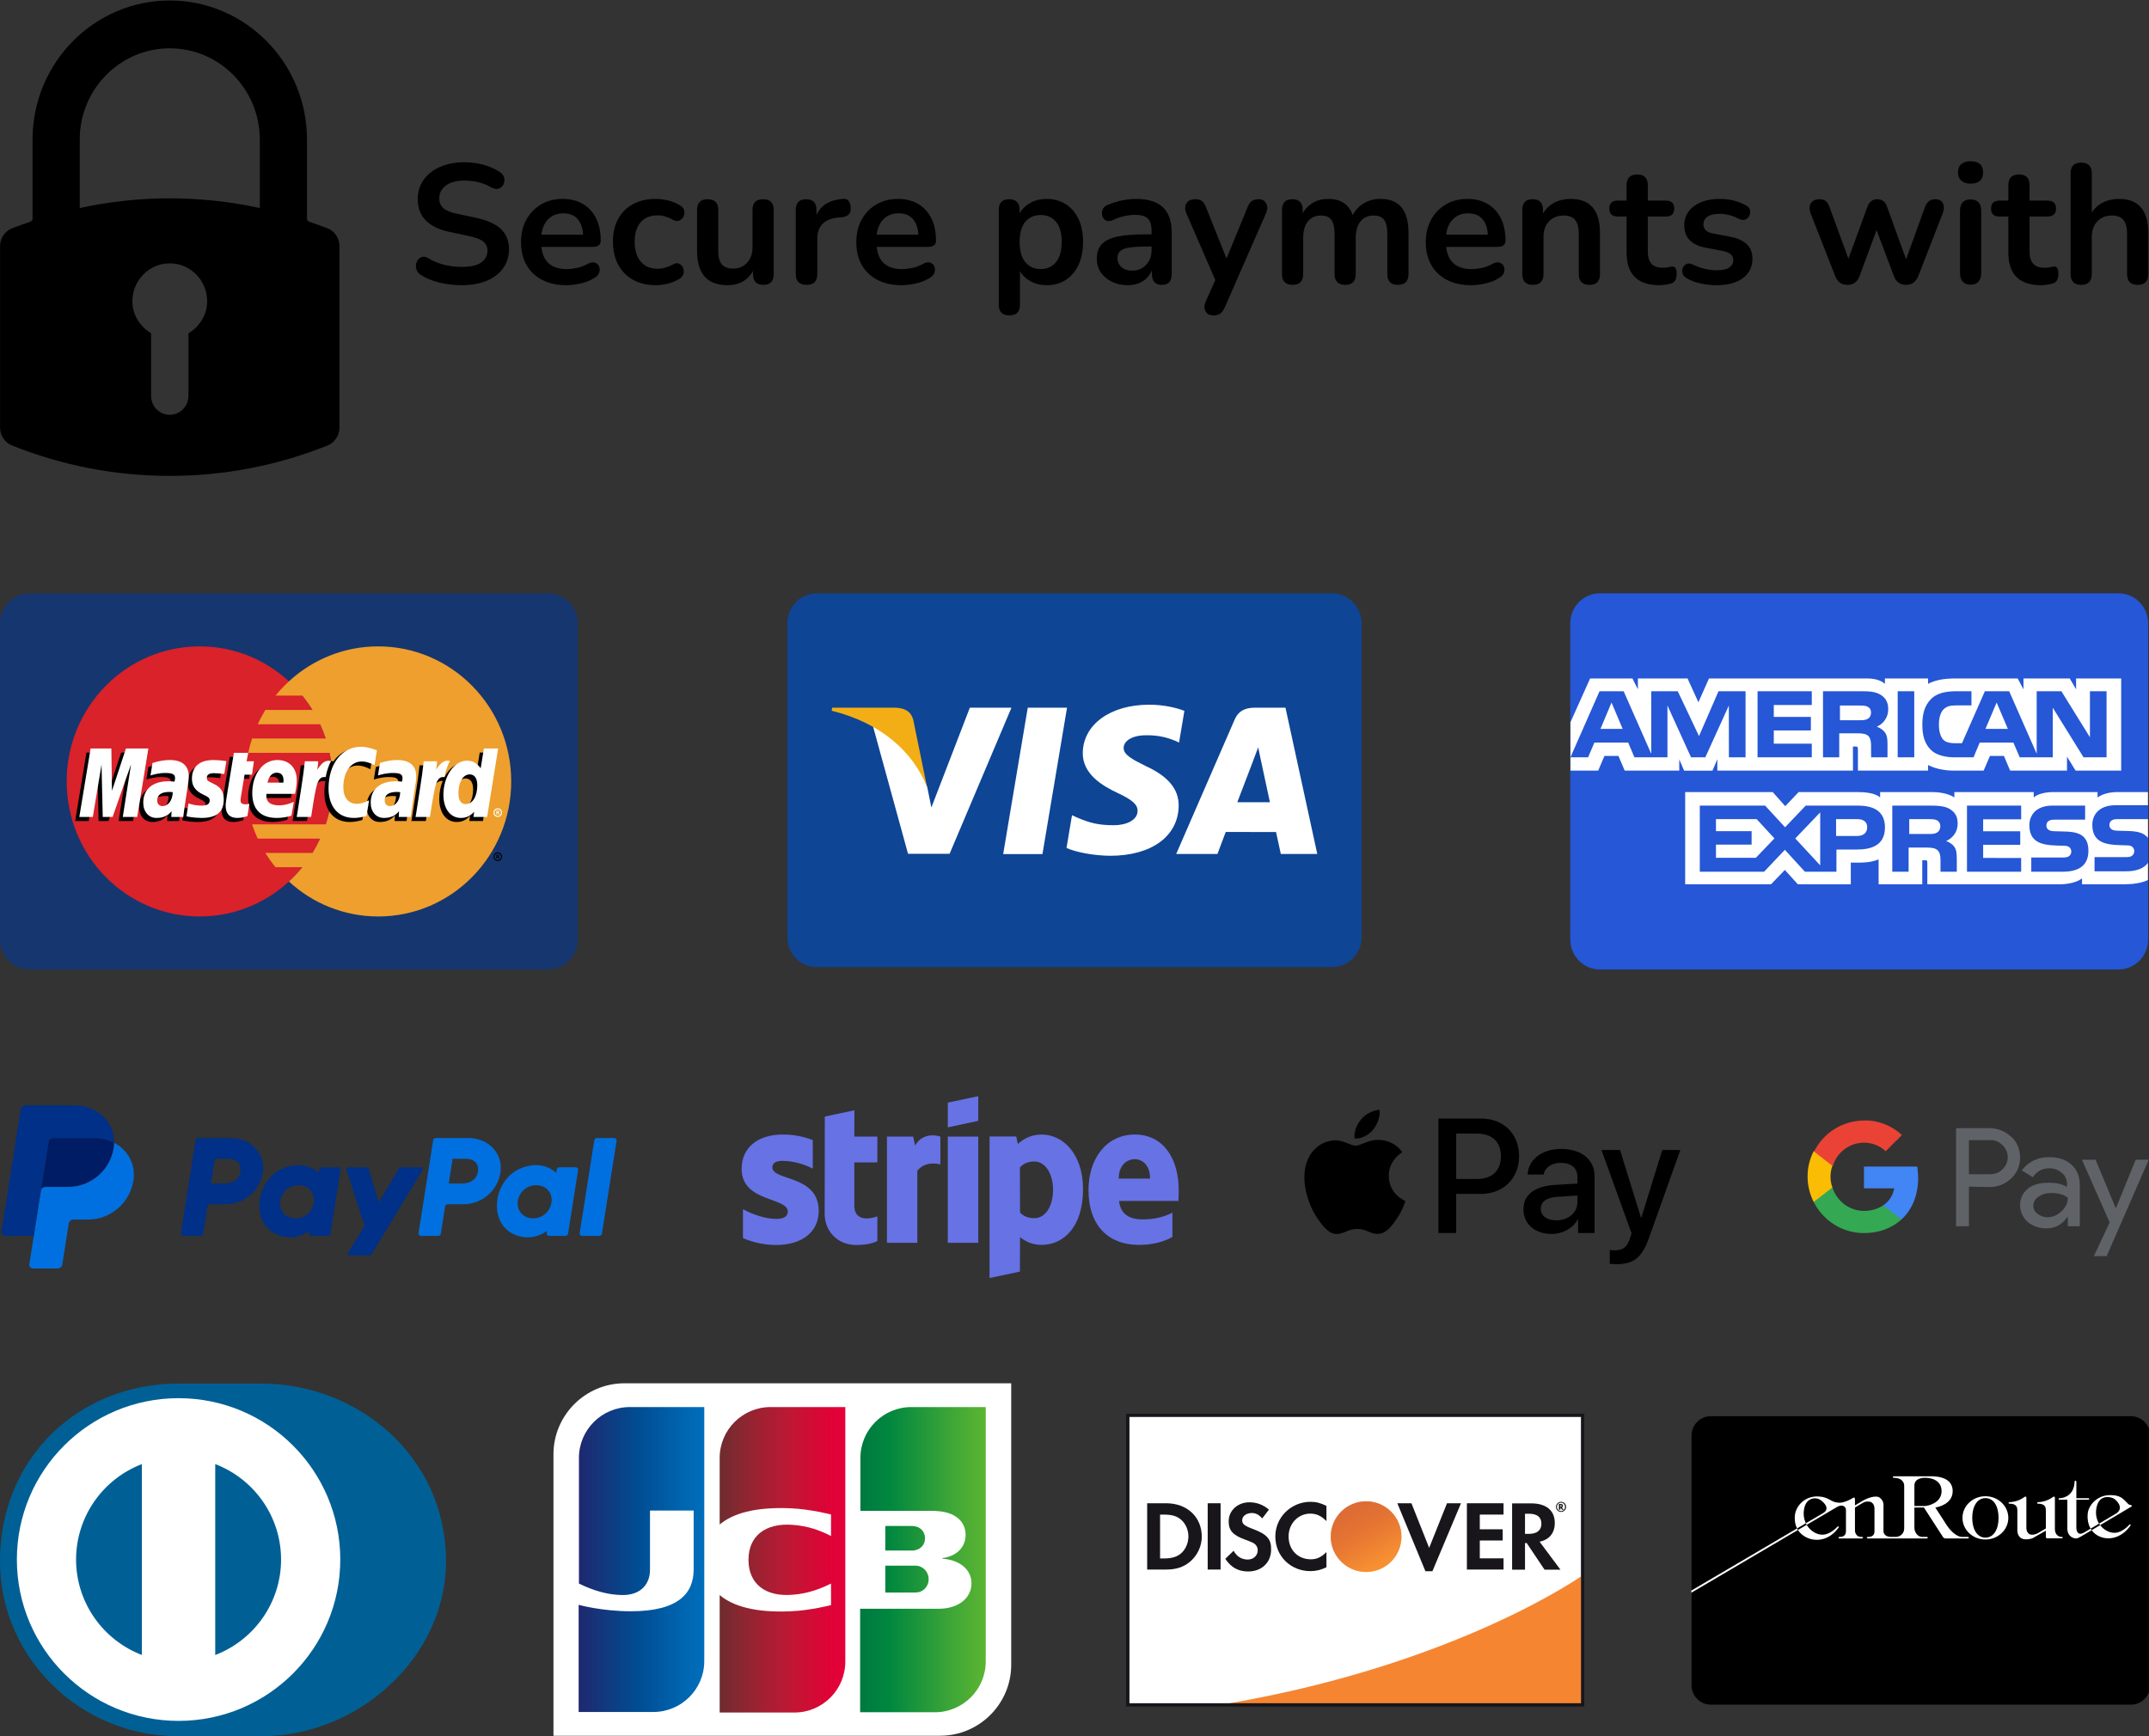 <?xml version="1.0" encoding="UTF-8" standalone="no"?>
<!DOCTYPE svg PUBLIC "-//W3C//DTD SVG 1.1//EN" "http://www.w3.org/Graphics/SVG/1.1/DTD/svg11.dtd">
<svg width="100%" height="100%" viewBox="0 0 1000 808" version="1.1" xmlns="http://www.w3.org/2000/svg" xmlns:xlink="http://www.w3.org/1999/xlink" xml:space="preserve" xmlns:serif="http://www.serif.com/" style="fill-rule:evenodd;clip-rule:evenodd;stroke-linejoin:round;stroke-miterlimit:2;">
    <rect x="0" y="0" width="1000" height="808" fill="#333333" stroke="none"/>
    <g transform="matrix(1.923,0,0,1.923,3.41061e-13,276.16)">
        <g id="path3628" transform="matrix(1,0,0,1,-511.616,-38.409)">
            <path d="M518.787,38.409L644.283,38.409C648.243,38.409 651.454,41.67 651.454,45.693L651.454,122.173C651.454,126.196 648.243,129.457 644.283,129.457L518.787,129.457C514.826,129.457 511.616,126.196 511.616,122.173L511.616,45.693C511.616,41.67 514.826,38.409 518.787,38.409Z" style="fill:rgb(22,54,111);fill-rule:nonzero;"/>
        </g>
        <g id="path3630" transform="matrix(1,0,0,1,-511.616,-38.409)">
            <path d="M592.114,83.933C592.114,101.986 577.705,116.619 559.932,116.619C542.158,116.619 527.751,101.986 527.751,83.933C527.751,65.881 542.158,51.247 559.932,51.247C577.705,51.247 592.114,65.882 592.114,83.933" style="fill:rgb(217,34,42);fill-rule:nonzero;"/>
        </g>
        <g id="path3632" transform="matrix(1,0,0,1,-511.616,-38.409)">
            <path d="M603.136,51.246C594.821,51.246 587.244,54.45 581.533,59.707C580.369,60.78 579.283,61.935 578.284,63.166L584.785,63.166C585.676,64.266 586.495,65.422 587.239,66.628L575.83,66.628C575.144,67.743 574.525,68.899 573.976,70.09L589.092,70.09C589.61,71.216 590.065,72.371 590.454,73.55L572.614,73.55C572.239,74.686 571.927,75.841 571.679,77.012L591.389,77.012C591.871,79.286 592.114,81.606 592.113,83.933C592.113,87.563 591.53,91.055 590.454,94.316L572.613,94.316C573.001,95.496 573.456,96.651 573.975,97.778L589.091,97.778C588.542,98.969 587.923,100.125 587.236,101.24L575.83,101.24C576.574,102.447 577.395,103.603 578.283,104.699L584.783,104.699C583.785,105.932 582.698,107.089 581.533,108.161C587.245,113.417 594.821,116.62 603.136,116.62C620.91,116.62 635.319,101.986 635.319,83.934C635.319,65.883 620.91,51.248 603.136,51.248" style="fill:rgb(238,159,45);fill-rule:nonzero;"/>
        </g>
        <g id="path3634" transform="matrix(1,0,0,1,-511.616,-38.409)">
            <path d="M631.03,102.153C631.03,101.571 631.495,101.097 632.069,101.097C632.644,101.097 633.109,101.571 633.109,102.153C633.109,102.736 632.644,103.209 632.069,103.209C631.495,103.209 631.03,102.736 631.03,102.153ZM632.069,102.956C632.506,102.956 632.86,102.596 632.86,102.153C632.86,101.71 632.506,101.351 632.07,101.351L632.069,101.351C631.634,101.351 631.281,101.709 631.28,102.151L631.28,102.153C631.279,102.596 631.633,102.956 632.069,102.956ZM631.929,102.617L631.716,102.617L631.716,101.69L632.101,101.69C632.182,101.69 632.264,101.69 632.335,101.736C632.409,101.787 632.451,101.876 632.451,101.969C632.451,102.073 632.391,102.17 632.293,102.208L632.461,102.617L632.225,102.617L632.085,102.25L631.929,102.25L631.929,102.617ZM631.929,102.091L632.047,102.091C632.091,102.091 632.137,102.095 632.177,102.073C632.212,102.05 632.23,102.008 632.23,101.967C632.23,101.931 632.209,101.89 632.178,101.873C632.141,101.849 632.082,101.854 632.043,101.854L631.929,101.854L631.929,102.091ZM552.418,87.512C552.052,87.469 551.891,87.457 551.639,87.457C549.658,87.457 548.656,88.147 548.656,89.509C548.656,90.349 549.145,90.883 549.909,90.883C551.332,90.883 552.357,89.506 552.418,87.512ZM554.959,93.52L552.064,93.52L552.131,92.123C551.248,93.227 550.07,93.752 548.469,93.752C546.576,93.752 545.277,92.25 545.277,90.069C545.277,86.787 547.535,84.872 551.412,84.872C551.807,84.872 552.315,84.908 552.835,84.975C552.944,84.531 552.972,84.341 552.972,84.101C552.972,83.208 552.363,82.874 550.731,82.874C549.022,82.855 547.612,83.288 547.033,83.481C547.07,83.257 547.518,80.448 547.518,80.448C549.259,79.93 550.407,79.735 551.699,79.735C554.699,79.735 556.288,81.103 556.285,83.688C556.291,84.381 556.178,85.236 556.002,86.36C555.699,88.314 555.048,92.5 554.959,93.52ZM543.815,93.52L540.322,93.52L542.323,80.774L537.854,93.52L535.473,93.52L535.179,80.847L533.076,93.52L529.805,93.52L532.537,76.94L537.561,76.94L537.865,86.221L540.93,76.94L546.517,76.94L543.815,93.52M607.456,87.512C607.091,87.469 606.929,87.457 606.678,87.457C604.698,87.457 603.696,88.147 603.696,89.509C603.696,90.349 604.184,90.883 604.947,90.883C606.371,90.883 607.397,89.506 607.456,87.512ZM609.999,93.52L607.104,93.52L607.17,92.123C606.287,93.227 605.108,93.752 603.509,93.752C601.615,93.752 600.318,92.25 600.318,90.069C600.318,86.787 602.574,84.872 606.451,84.872C606.847,84.872 607.354,84.908 607.874,84.975C607.982,84.531 608.01,84.341 608.01,84.101C608.01,83.208 607.402,82.874 605.77,82.874C604.061,82.855 602.653,83.288 602.072,83.481C602.108,83.257 602.557,80.448 602.557,80.448C604.299,79.93 605.446,79.735 606.737,79.735C609.738,79.735 611.327,81.103 611.324,83.688C611.33,84.381 611.217,85.236 611.041,86.36C610.739,88.314 610.087,92.5 609.999,93.52ZM570.487,93.316C569.531,93.621 568.786,93.752 567.977,93.752C566.191,93.752 565.217,92.71 565.217,90.79C565.191,90.195 565.473,88.627 565.695,87.196C565.897,85.937 567.21,77.995 567.21,77.995L570.683,77.995L570.277,80.036L572.375,80.036L571.901,83.277L569.796,83.277C569.393,85.841 568.818,89.035 568.812,89.459C568.812,90.154 569.177,90.457 570.007,90.457C570.406,90.457 570.714,90.416 570.95,90.33L570.487,93.316M581.135,93.206C579.942,93.576 578.791,93.756 577.571,93.753C573.684,93.749 571.657,91.687 571.657,87.738C571.657,83.128 574.235,79.735 577.735,79.735C580.598,79.735 582.427,81.635 582.427,84.614C582.427,85.603 582.301,86.568 581.999,87.931L575.083,87.931C574.849,89.887 576.081,90.702 578.101,90.702C579.345,90.702 580.466,90.441 581.712,89.853L581.135,93.206ZM579.183,85.212C579.202,84.931 579.551,82.805 577.567,82.805C576.461,82.805 575.67,83.662 575.348,85.212L579.183,85.212ZM557.056,84.299C557.056,86.004 557.871,87.18 559.717,88.064C561.132,88.739 561.351,88.939 561.351,89.551C561.351,90.392 560.727,90.771 559.344,90.771C558.302,90.771 557.333,90.606 556.215,90.24C556.215,90.24 555.755,93.212 555.734,93.354C556.528,93.53 557.236,93.693 559.37,93.753C563.056,93.753 564.759,92.327 564.759,89.246C564.759,87.393 564.046,86.306 562.296,85.489C560.831,84.806 560.663,84.653 560.663,84.023C560.663,83.294 561.243,82.922 562.373,82.922C563.059,82.922 563.995,82.997 564.883,83.125L565.38,79.998C564.476,79.852 563.104,79.735 562.306,79.735C558.397,79.735 557.044,81.809 557.056,84.299M598.128,80.089C599.098,80.089 600.003,80.348 601.249,80.985L601.821,77.387C601.309,77.183 599.507,75.985 597.981,75.985C595.643,75.985 593.667,77.163 592.277,79.107C590.249,78.425 589.416,79.804 588.394,81.177L587.486,81.392C587.555,80.94 587.617,80.491 587.596,80.036L584.388,80.036C583.949,84.209 583.172,88.436 582.564,92.614L582.406,93.521L585.901,93.521C586.484,89.671 586.804,87.205 586.998,85.537L588.315,84.793C588.511,84.05 589.127,83.8 590.361,83.83C590.195,84.742 590.112,85.667 590.113,86.595C590.113,91.006 592.457,93.753 596.218,93.753C597.187,93.753 598.018,93.623 599.305,93.269L599.92,89.488C598.762,90.067 597.812,90.34 596.951,90.34C594.92,90.34 593.691,88.817 593.691,86.3C593.691,82.649 595.519,80.089 598.128,80.089" style="fill-rule:nonzero;"/>
        </g>
        <g id="path3636" transform="matrix(1,0,0,1,-511.616,-38.409)">
            <path d="M544.82,92.535L541.326,92.535L543.328,79.791L538.86,92.535L536.479,92.535L536.184,79.863L534.081,92.535L530.81,92.535L533.542,75.957L538.565,75.957L538.707,86.22L542.096,75.957L547.522,75.957L544.82,92.535" style="fill:white;fill-rule:nonzero;"/>
        </g>
        <g id="path3638" transform="matrix(1,0,0,1,-511.616,-38.409)">
            <path d="M627.703,76.94L626.929,81.731C625.973,80.454 624.947,79.53 623.592,79.53C621.829,79.53 620.224,80.887 619.174,82.885C617.711,82.577 616.199,82.054 616.199,82.054L616.198,82.066C616.316,80.95 616.363,80.268 616.352,80.037L613.143,80.037C612.706,84.21 611.93,88.437 611.322,92.615L611.162,93.521L614.657,93.521C615.129,90.408 615.49,87.823 615.756,85.773C616.95,84.677 617.548,83.721 618.754,83.785C618.22,85.097 617.907,86.608 617.907,88.158C617.907,91.529 619.586,93.753 622.126,93.753C623.406,93.753 624.389,93.305 625.347,92.265L625.183,93.519L628.488,93.519L631.149,76.94L627.703,76.94ZM623.334,90.405C622.145,90.405 621.544,89.511 621.544,87.747C621.544,85.097 622.668,83.217 624.253,83.217C625.454,83.217 626.104,84.147 626.104,85.859C626.104,88.532 624.962,90.405 623.334,90.405Z" style="fill-rule:nonzero;"/>
        </g>
        <g id="path3640" transform="matrix(1,0,0,1,-511.616,-38.409)">
            <path d="M553.422,86.53C553.056,86.487 552.894,86.475 552.643,86.475C550.662,86.475 549.661,87.165 549.661,88.527C549.661,89.365 550.15,89.901 550.912,89.901C552.336,89.901 553.362,88.524 553.422,86.53ZM555.964,92.536L553.069,92.536L553.135,91.14C552.253,92.243 551.073,92.77 549.474,92.77C547.58,92.77 546.282,91.268 546.282,89.087C546.282,85.803 548.539,83.889 552.416,83.889C552.812,83.889 553.32,83.926 553.839,83.993C553.948,83.548 553.976,83.358 553.976,83.118C553.976,82.224 553.368,81.892 551.736,81.892C550.026,81.872 548.617,82.306 548.037,82.497C548.074,82.274 548.521,79.467 548.521,79.467C550.262,78.947 551.412,78.752 552.702,78.752C555.703,78.752 557.293,80.121 557.29,82.704C557.295,83.4 557.181,84.254 557.006,85.376C556.703,87.329 556.052,91.518 555.964,92.536ZM602.824,76.404L602.252,80.003C601.006,79.366 600.1,79.107 599.131,79.107C596.522,79.107 594.694,81.667 594.694,85.318C594.694,87.834 595.923,89.357 597.954,89.357C598.814,89.357 599.764,89.085 600.922,88.505L600.308,92.284C599.02,92.64 598.19,92.77 597.22,92.77C593.46,92.77 591.116,90.023 591.116,85.612C591.116,79.685 594.353,75.542 598.984,75.542C600.509,75.542 602.312,76.199 602.824,76.404M608.461,86.53C608.095,86.487 607.934,86.475 607.682,86.475C605.702,86.475 604.7,87.165 604.7,88.527C604.7,89.365 605.189,89.901 605.952,89.901C607.375,89.901 608.401,88.524 608.461,86.53ZM611.003,92.536L608.108,92.536L608.174,91.14C607.291,92.243 606.112,92.77 604.513,92.77C602.619,92.77 601.321,91.268 601.321,89.087C601.321,85.803 603.579,83.889 607.455,83.889C607.851,83.889 608.359,83.926 608.878,83.993C608.986,83.548 609.015,83.358 609.015,83.118C609.015,82.224 608.407,81.892 606.775,81.892C605.066,81.872 603.656,82.306 603.076,82.497C603.113,82.274 603.561,79.467 603.561,79.467C605.302,78.947 606.451,78.752 607.741,78.752C610.743,78.752 612.332,80.121 612.328,82.704C612.334,83.4 612.221,84.254 612.045,85.376C611.743,87.329 611.09,91.518 611.003,92.536ZM571.492,92.331C570.535,92.637 569.789,92.77 568.982,92.77C567.195,92.77 566.221,91.727 566.221,89.808C566.196,89.211 566.478,87.645 566.7,86.214C566.901,84.953 568.214,77.012 568.214,77.012L571.687,77.012L571.282,79.054L573.064,79.054L572.59,82.293L570.801,82.293C570.398,84.859 569.822,88.051 569.816,88.475C569.816,89.172 570.182,89.473 571.012,89.473C571.41,89.473 571.718,89.434 571.954,89.347L571.492,92.331M582.139,92.224C580.947,92.594 579.794,92.773 578.575,92.77C574.688,92.766 572.661,90.704 572.661,86.755C572.661,82.144 575.239,78.752 578.739,78.752C581.602,78.752 583.431,80.651 583.431,83.632C583.431,84.621 583.305,85.586 583.004,86.948L576.088,86.948C575.854,88.904 577.086,89.72 579.106,89.72C580.349,89.72 581.471,89.459 582.717,88.869L582.139,92.224ZM580.187,84.228C580.208,83.948 580.556,81.821 578.571,81.821C577.465,81.821 576.674,82.68 576.352,84.228L580.187,84.228ZM558.06,83.316C558.06,85.022 558.874,86.196 560.721,87.081C562.135,87.757 562.354,87.958 562.354,88.569C562.354,89.41 561.73,89.789 560.349,89.789C559.306,89.789 558.336,89.624 557.217,89.257C557.217,89.257 556.759,92.229 556.739,92.371C557.531,92.547 558.24,92.708 560.373,92.77C564.061,92.77 565.762,91.345 565.762,88.264C565.762,86.41 565.05,85.323 563.299,84.506C561.835,83.822 561.666,83.672 561.666,83.041C561.666,82.313 562.247,81.938 563.376,81.938C564.061,81.938 564.998,82.014 565.887,82.143L566.384,79.014C565.48,78.869 564.108,78.752 563.31,78.752C559.401,78.752 558.049,80.824 558.06,83.316M629.494,92.536L626.189,92.536L626.353,91.281C625.394,92.322 624.412,92.77 623.132,92.77C620.592,92.77 618.913,90.546 618.913,87.175C618.913,82.69 621.517,78.909 624.598,78.909C625.953,78.909 626.979,79.472 627.933,80.748L628.709,75.957L632.155,75.957L629.494,92.536ZM624.34,89.42C625.967,89.42 627.11,87.548 627.11,84.876C627.11,83.164 626.46,82.234 625.259,82.234C623.675,82.234 622.549,84.113 622.549,86.764C622.549,88.528 623.151,89.42 624.34,89.42ZM614.15,79.054C613.712,83.227 612.935,87.454 612.328,91.63L612.168,92.536L615.662,92.536C616.912,84.291 617.215,82.681 619.174,82.883C619.487,81.196 620.067,79.718 620.501,78.972C619.037,78.662 618.22,79.502 617.15,81.098C617.235,80.408 617.389,79.738 617.359,79.054L614.15,79.054M585.39,79.054C584.951,83.227 584.174,87.454 583.567,91.63L583.408,92.536L586.904,92.536C588.152,84.291 588.454,82.681 590.412,82.883C590.726,81.196 591.307,79.718 591.739,78.972C590.277,78.662 589.459,79.502 588.39,81.098C588.475,80.408 588.628,79.738 588.599,79.054L585.39,79.054M631.029,91.48C631.029,90.895 631.494,90.424 632.068,90.424C632.641,90.424 633.106,90.895 633.107,91.478L633.107,91.48C633.107,92.063 632.642,92.535 632.068,92.536C631.494,92.535 631.029,92.063 631.029,91.48ZM632.068,92.282C632.504,92.283 632.857,91.924 632.857,91.481C632.858,91.038 632.505,90.678 632.069,90.678L632.068,90.678C631.631,90.678 631.278,91.037 631.278,91.481C631.278,91.923 631.632,92.282 632.068,92.282ZM631.927,91.942L631.714,91.942L631.714,91.016L632.101,91.016C632.181,91.016 632.263,91.018 632.333,91.062C632.408,91.114 632.45,91.202 632.45,91.294C632.45,91.399 632.39,91.497 632.291,91.534L632.46,91.941L632.223,91.941L632.083,91.576L631.927,91.576L631.927,91.942ZM631.927,91.417L632.045,91.417C632.089,91.417 632.137,91.421 632.175,91.399C632.21,91.376 632.228,91.333 632.228,91.292C632.226,91.254 632.208,91.219 632.177,91.197C632.14,91.176 632.08,91.181 632.04,91.181L631.927,91.181L631.927,91.417Z" style="fill:white;fill-rule:nonzero;"/>
        </g>
    </g>
    <g transform="matrix(1.896,0,0,1.896,19.071,276.246)">
        <g id="path3644" transform="matrix(1,0,0,1,-442.04,11.544)">
            <path d="M632.441,-11.59L758.926,-11.59C762.917,-11.59 766.153,-8.303 766.153,-4.249L766.153,72.834C766.153,76.888 762.917,80.175 758.926,80.175L632.441,80.175C628.45,80.175 625.214,76.888 625.214,72.834L625.214,-4.249C625.214,-8.303 628.45,-11.59 632.441,-11.59Z" style="fill:rgb(14,69,149);fill-rule:nonzero;"/>
        </g>
        <g id="path3646" transform="matrix(1,0,0,1,-442.04,11.544)">
            <path d="M678.192,52.413L684.221,16.485L693.862,16.485L687.83,52.413L678.192,52.413ZM722.663,17.259C720.753,16.531 717.759,15.75 714.022,15.75C704.495,15.75 697.784,20.623 697.727,27.607C697.673,32.769 702.518,35.649 706.174,37.368C709.928,39.129 711.189,40.252 711.171,41.825C711.148,44.233 708.174,45.333 705.403,45.333C701.544,45.333 699.494,44.788 696.328,43.447L695.085,42.876L693.732,50.919C695.984,51.922 700.148,52.791 704.472,52.836C714.607,52.836 721.186,48.019 721.261,40.561C721.297,36.474 718.729,33.364 713.166,30.799C709.796,29.137 707.732,28.028 707.754,26.345C707.754,24.852 709.501,23.255 713.275,23.255C716.428,23.205 718.712,23.904 720.492,24.631L721.356,25.046L722.663,17.259M747.473,16.484L740.023,16.484C737.715,16.484 735.988,17.124 734.974,19.464L720.656,52.389L730.78,52.389C730.78,52.389 732.435,47.962 732.809,46.99C733.916,46.99 743.751,47.005 745.158,47.005C745.446,48.263 746.33,52.389 746.33,52.389L755.277,52.389L747.473,16.483L747.473,16.484ZM735.653,39.684C736.45,37.614 739.494,29.641 739.494,29.641C739.437,29.737 740.286,27.561 740.773,26.212L741.424,29.31C741.424,29.31 743.27,37.886 743.656,39.684L735.653,39.684ZM670.007,16.484L660.568,40.985L659.562,36.006C657.805,30.267 652.33,24.048 646.209,20.935L654.84,52.355L665.042,52.344L680.22,16.484L670.008,16.484" style="fill:white;fill-rule:nonzero;"/>
        </g>
        <g id="path3648" transform="matrix(1,0,0,1,-442.04,11.544)">
            <path d="M651.761,16.483L636.214,16.483L636.091,17.23C648.186,20.204 656.189,27.391 659.512,36.026L656.131,19.515C655.548,17.24 653.855,16.562 651.761,16.482" style="fill:rgb(242,174,20);fill-rule:nonzero;"/>
        </g>
    </g>
    <g transform="matrix(1.908,0,0,1.908,-880.565,203.994)">
        <g id="path3660" transform="matrix(1,0,0,1,140.965,5.64)">
            <path d="M710.739,32.175L837.223,32.175C841.215,32.175 844.451,35.462 844.451,39.516L844.451,116.599C844.451,120.653 841.215,123.94 837.223,123.94L710.739,123.94C706.747,123.94 703.511,120.653 703.511,116.599L703.511,39.516C703.511,35.462 706.747,32.175 710.739,32.175Z" style="fill:rgb(37,87,214);fill-rule:nonzero;"/>
        </g>
        <g id="path3662" transform="matrix(1,0,0,1,140.965,5.64)">
            <path d="M703.556,75.431L710.322,75.431L711.847,71.85L715.262,71.85L716.784,75.431L730.095,75.431L730.095,72.694L731.283,75.443L738.194,75.443L739.382,72.653L739.382,75.431L772.463,75.431L772.447,69.553L773.087,69.553C773.535,69.569 773.666,69.609 773.666,70.329L773.666,75.431L790.776,75.431L790.776,74.063C792.156,74.782 794.303,75.431 797.127,75.431L804.325,75.431L805.865,71.851L809.28,71.851L810.787,75.431L824.658,75.431L824.658,72.03L826.758,75.431L837.874,75.431L837.874,52.947L826.873,52.947L826.873,55.602L825.333,52.947L814.045,52.947L814.045,55.602L812.631,52.947L797.384,52.947C794.832,52.947 792.589,53.294 790.776,54.26L790.776,52.947L780.255,52.947L780.255,54.26C779.101,53.264 777.53,52.947 775.783,52.947L737.342,52.947L734.763,58.754L732.114,52.947L720.007,52.947L720.007,55.602L718.677,52.947L708.351,52.947L703.556,63.637L703.556,75.431ZM746.261,72.188L742.202,72.188L742.187,59.562L736.446,72.188L732.969,72.188L727.213,59.551L727.213,72.188L719.159,72.188L717.638,68.592L709.394,68.592L707.857,72.188L703.556,72.188L710.647,56.067L716.53,56.067L723.264,71.33L723.264,56.067L729.727,56.067L734.909,67.003L739.669,56.067L746.261,56.067L746.261,72.188ZM716.285,65.246L713.575,58.82L710.88,65.246L716.285,65.246ZM762.415,72.188L749.188,72.188L749.188,56.067L762.415,56.067L762.415,59.424L753.148,59.424L753.148,62.33L762.193,62.33L762.193,65.634L753.148,65.634L753.148,68.854L762.415,68.854L762.415,72.188ZM781.055,60.409C781.055,62.979 779.293,64.307 778.266,64.706C779.132,65.026 779.872,65.593 780.224,66.063C780.784,66.865 780.88,67.581 780.88,69.021L780.88,72.188L776.886,72.188L776.871,70.155C776.871,69.185 776.966,67.79 776.246,67.014C775.668,66.447 774.786,66.324 773.36,66.324L769.11,66.324L769.11,72.188L765.15,72.188L765.15,56.067L774.257,56.067C776.28,56.067 777.772,56.119 779.052,56.839C780.304,57.559 781.055,58.611 781.055,60.409ZM776.05,62.802C775.506,63.124 774.863,63.135 774.092,63.135L769.282,63.135L769.282,59.554L774.157,59.554C774.847,59.554 775.567,59.584 776.035,59.845C776.548,60.079 776.866,60.579 776.866,61.27C776.866,61.974 776.564,62.541 776.05,62.802ZM787.406,72.188L783.366,72.188L783.366,56.067L787.406,56.067L787.406,72.188ZM834.306,72.188L828.695,72.188L821.19,60.088L821.19,72.188L813.126,72.188L811.585,68.592L803.36,68.592L801.866,72.188L797.231,72.188C795.307,72.188 792.87,71.773 791.49,70.405C790.099,69.036 789.375,67.182 789.375,64.25C789.375,61.86 789.807,59.674 791.509,57.947C792.789,56.66 794.794,56.067 797.522,56.067L801.356,56.067L801.356,59.521L797.603,59.521C796.158,59.521 795.341,59.73 794.556,60.476C793.881,61.155 793.418,62.438 793.418,64.128C793.418,65.855 793.77,67.1 794.506,67.914C795.116,68.552 796.224,68.745 797.266,68.745L799.044,68.745L804.625,56.068L810.558,56.068L817.262,71.315L817.262,56.068L823.291,56.068L830.251,67.295L830.251,56.068L834.306,56.068L834.306,72.188ZM810.238,65.247L807.498,58.82L804.773,65.247L810.238,65.247ZM844.396,97.93C843.434,99.298 841.56,99.992 839.023,99.992L831.376,99.992L831.376,96.534L838.992,96.534C839.747,96.534 840.276,96.438 840.594,96.135C840.895,95.865 841.065,95.483 841.062,95.084C841.062,94.614 840.87,94.241 840.579,94.017C840.291,93.771 839.873,93.659 839.183,93.659C835.466,93.536 830.828,93.771 830.828,88.669C830.828,86.33 832.353,83.868 836.508,83.868L844.395,83.868L844.395,80.66L837.067,80.66C834.856,80.66 833.249,81.176 832.112,81.977L832.112,80.66L821.273,80.66C819.539,80.66 817.505,81.078 816.542,81.977L816.542,80.66L797.187,80.66L797.187,81.977C795.646,80.895 793.047,80.66 791.847,80.66L779.08,80.66L779.08,81.977C777.862,80.828 775.152,80.66 773.5,80.66L759.211,80.66L755.942,84.104L752.879,80.66L731.534,80.66L731.534,103.159L752.476,103.159L755.845,99.661L759.019,103.159L771.928,103.17L771.928,97.878L773.197,97.878C774.91,97.903 776.93,97.836 778.712,97.086L778.712,103.158L789.36,103.158L789.36,97.294L789.873,97.294C790.529,97.294 790.593,97.321 790.593,97.958L790.593,103.158L822.939,103.158C824.992,103.158 827.139,102.646 828.328,101.718L828.328,103.158L838.588,103.158C840.723,103.158 842.808,102.866 844.394,102.121L844.394,97.929L844.396,97.93ZM780.261,89.275C780.261,93.755 776.827,94.679 773.366,94.679L768.426,94.679L768.426,100.088L760.73,100.088L755.854,94.75L750.787,100.088L735.103,100.088L735.103,83.963L751.028,83.963L755.9,89.248L760.936,83.963L773.589,83.963C776.731,83.963 780.261,84.81 780.261,89.275ZM748.781,96.696L739.046,96.696L739.046,93.488L747.739,93.488L747.739,90.198L739.046,90.198L739.046,87.266L748.973,87.266L753.304,91.965L748.781,96.696ZM764.467,98.542L758.388,91.974L764.467,85.615L764.467,98.542ZM773.458,91.373L768.341,91.373L768.341,87.266L773.504,87.266C774.933,87.266 775.926,87.833 775.926,89.243C775.926,90.638 774.979,91.373 773.458,91.373ZM800.265,83.963L813.481,83.963L813.481,87.298L804.208,87.298L804.208,90.229L813.254,90.229L813.254,93.519L804.208,93.519L804.208,96.727L813.48,96.742L813.48,100.088L800.265,100.088L800.265,83.963ZM795.184,92.594C796.066,92.911 796.786,93.478 797.124,93.948C797.683,94.735 797.764,95.47 797.78,96.891L797.78,100.088L793.804,100.088L793.804,98.07C793.804,97.1 793.9,95.664 793.164,94.914C792.586,94.337 791.704,94.198 790.26,94.198L786.028,94.198L786.028,100.088L782.049,100.088L782.049,83.963L791.191,83.963C793.195,83.963 794.655,84.049 795.955,84.724C797.204,85.459 797.991,86.465 797.991,88.305C797.99,90.878 796.226,92.192 795.184,92.594ZM792.946,90.556C792.417,90.862 791.762,90.888 790.992,90.888L786.181,90.888L786.181,87.267L791.057,87.267C791.762,87.267 792.467,87.281 792.946,87.558C793.46,87.819 793.766,88.319 793.766,89.008C793.766,89.698 793.459,90.254 792.946,90.556ZM828.691,91.583C829.462,92.359 829.875,93.34 829.875,94.999C829.875,98.468 827.649,100.087 823.655,100.087L815.943,100.087L815.943,96.629L823.624,96.629C824.375,96.629 824.908,96.533 825.241,96.23C825.514,95.981 825.709,95.618 825.709,95.179C825.709,94.709 825.498,94.336 825.226,94.112C824.923,93.866 824.506,93.755 823.816,93.755C820.113,93.632 815.476,93.866 815.476,88.764C815.476,86.425 816.985,83.963 821.137,83.963L829.075,83.963L829.075,87.395L821.811,87.395C821.092,87.395 820.623,87.422 820.225,87.686C819.791,87.947 819.631,88.335 819.631,88.846C819.631,89.454 819.999,89.868 820.497,90.048C820.915,90.189 821.363,90.23 822.038,90.23L824.169,90.286C826.319,90.337 827.794,90.699 828.691,91.583ZM844.403,87.266L837.186,87.266C836.466,87.266 835.987,87.293 835.584,87.558C835.167,87.819 835.006,88.206 835.006,88.718C835.006,89.326 835.358,89.74 835.871,89.919C836.289,90.06 836.738,90.102 837.397,90.102L839.543,90.158C841.709,90.21 843.154,90.572 844.035,91.455C844.196,91.578 844.292,91.716 844.403,91.855L844.403,87.266Z" style="fill:white;fill-rule:nonzero;"/>
        </g>
    </g>
    <g transform="matrix(0.561,0,0,0.561,490.34,585.902)">
        <g transform="matrix(1,0,0,1,61.3,370.1)">
            <path d="M0,-240.2L377.3,-240.2L377.3,0L0.1,0L0,-240.2Z" style="fill:white;fill-rule:nonzero;"/>
        </g>
        <g transform="matrix(1,0,0,1,437.3,368.8)">
            <path d="M0,-105.3C0,-105.3 -103.1,-32.6 -291.9,0L0,0L0,-105.3Z" style="fill:rgb(245,133,49);fill-rule:nonzero;"/>
        </g>
        <g transform="matrix(1,0,0,1,0,-0.1)">
            <path d="M437.3,368.8L62.8,368.8L62.8,131.3L437.3,131.3L437.3,368.8ZM438.6,128.6L60,128.6L60,371.6L440,371.6L440,128.5L438.6,128.5L438.6,128.6Z" style="fill:rgb(24,22,27);fill-rule:nonzero;"/>
        </g>
        <g transform="matrix(1,0,0,1,105.8,216.4)">
            <path d="M0,27.8C-3.4,30.8 -7.7,32.2 -14.7,32.2L-17.6,32.2L-17.6,-4.2L-14.7,-4.2C-7.8,-4.2 -3.6,-3 0,0.2C3.7,3.5 5.9,8.6 5.9,13.9C5.9,19.2 3.7,24.5 0,27.8M-12.6,-13.6L-28.3,-13.6L-28.3,41.4L-12.6,41.4C-4.3,41.4 1.7,39.4 7,35.1C13.3,29.9 17,22.1 17,14C16.9,-2.3 4.8,-13.6 -12.6,-13.6" style="fill:rgb(24,22,27);fill-rule:nonzero;"/>
        </g>
        <g transform="matrix(1,0,0,1,0,-39.4)">
            <rect x="127.7" y="242.2" width="10.7" height="55" style="fill:rgb(24,22,27);"/>
        </g>
        <g transform="matrix(1,0,0,1,164.6,237.5)">
            <path d="M0,-13.6C-6.4,-16 -8.3,-17.6 -8.3,-20.5C-8.3,-24 -4.9,-26.6 -0.3,-26.6C2.9,-26.6 5.6,-25.3 8.3,-22.1L13.9,-29.4C9.3,-33.4 3.8,-35.5 -2.3,-35.5C-12,-35.5 -19.5,-28.7 -19.5,-19.7C-19.5,-12.1 -16,-8.2 -6,-4.6C-1.8,-3.1 0.3,-2.1 1.4,-1.5C3.5,-0.1 4.6,1.9 4.6,4.2C4.6,8.7 1.1,12 -3.7,12C-8.8,12 -12.9,9.4 -15.4,4.7L-22.3,11.4C-17.4,18.7 -11.4,21.9 -3.3,21.9C7.8,21.9 15.7,14.5 15.7,3.8C15.9,-5.1 12.2,-9.1 0,-13.6" style="fill:rgb(24,22,27);fill-rule:nonzero;"/>
        </g>
        <g transform="matrix(1,0,0,1,183.8,230.3)">
            <path d="M0,0.1C0,16.3 12.7,28.8 29,28.8C33.6,28.8 37.6,27.9 42.4,25.6L42.4,13C38.1,17.3 34.3,19 29.5,19C18.7,19 11,11.2 11,0C11,-10.6 18.9,-18.9 29,-18.9C34.1,-18.9 38,-17.1 42.4,-12.7L42.4,-25.3C37.7,-27.7 33.8,-28.7 29.2,-28.7C13.1,-28.7 0,-15.9 0,0.1" style="fill:rgb(24,22,27);fill-rule:nonzero;"/>
        </g>
        <g transform="matrix(1,0,0,1,311.4,222.2)">
            <path d="M0,17.6L-14.7,-19.4L-26.4,-19.4L-3.101,37L2.699,37L26.399,-19.4L14.8,-19.4L0,17.6Z" style="fill:rgb(24,22,27);fill-rule:nonzero;"/>
        </g>
        <g transform="matrix(1,0,0,1,342.7,202.8)">
            <path d="M0,55L30.399,55L30.399,45.7L10.7,45.7L10.7,30.9L29.7,30.9L29.7,21.6L10.7,21.6L10.7,9.4L30.399,9.4L30.399,0L0,0L0,55Z" style="fill:rgb(24,22,27);fill-rule:nonzero;"/>
        </g>
        <g transform="matrix(1,0,0,1,394,232.6)">
            <path d="M0,-4.4L-3.1,-4.4L-3.1,-21.1L0.2,-21.1C6.9,-21.1 10.5,-18.3 10.5,-12.9C10.5,-7.4 6.9,-4.4 0,-4.4M21.6,-13.5C21.6,-23.8 14.5,-29.7 2.1,-29.7L-13.8,-29.7L-13.8,25.3L-3.1,25.3L-3.1,3.2L-1.7,3.2L13.1,25.3L26.3,25.3L9,2.1C17.1,0.4 21.6,-5.1 21.6,-13.5" style="fill:rgb(24,22,27);fill-rule:nonzero;"/>
        </g>
        <g transform="matrix(-2.84217e-14,37.628,37.628,2.84217e-14,259.1,202.679)">
            <circle cx="0.739" cy="0" r="0.779" style="fill:url(#_Linear1);"/>
        </g>
        <g opacity="0.65">
            <g transform="matrix(-64.991,0,0,64.991,284.958,230.5)">
                <circle cx="0.398" cy="0" r="0.451" style="fill:url(#_Linear2);"/>
            </g>
        </g>
        <g transform="matrix(1,0,0,1,420.4,206)">
            <path d="M0,-0.4L-0.2,-0.4L-0.2,-1.7L0,-1.7C0.6,-1.7 0.899,-1.5 0.899,-1.1C0.899,-0.6 0.6,-0.4 0,-0.4M2,-1.1C2,-2.1 1.3,-2.6 0.199,-2.6L-1.4,-2.6L-1.4,2.2L-0.2,2.2L-0.2,0.3L1.199,2.2L2.6,2.2L1,0.2C1.6,0.1 2,-0.4 2,-1.1" style="fill:rgb(24,22,27);fill-rule:nonzero;"/>
        </g>
        <g transform="matrix(1,0,0,1,420.8,202.3)">
            <path d="M0,7C-1.8,7 -3.399,5.5 -3.399,3.5C-3.399,1.6 -1.899,0 0,0C1.8,0 3.3,1.6 3.3,3.5C3.3,5.4 1.8,7 0,7M0,-0.7C-2.3,-0.7 -4.2,1.2 -4.2,3.5C-4.2,5.8 -2.3,7.7 0,7.7C2.3,7.7 4.2,5.8 4.2,3.5C4.2,1.2 2.3,-0.7 0,-0.7" style="fill:rgb(24,22,27);fill-rule:nonzero;"/>
        </g>
    </g>
    <g transform="matrix(0.088,0,0,0.088,783.782,616.278)">
        <path d="M2361.66,2012.82C2417.39,2012.81 2463.24,1966.96 2463.24,1911.24L2463.24,588.762C2463.24,533.036 2417.39,487.177 2361.66,487.17L139.697,487.17C83.973,487.17 38.118,533.025 38.118,588.75L38.118,1911.25C38.118,1966.97 83.967,2012.82 139.684,2012.82L2361.66,2012.82Z"/>
        <path d="M1591.88,920.516C1638.72,920.516 1661.49,967.285 1661.49,1024.96C1661.49,1082.65 1637.94,1129.42 1591.88,1129.42C1546.64,1129.42 1522.3,1082.65 1522.3,1024.96C1522.3,967.285 1546.64,920.516 1591.88,920.516L1591.88,910.516C1524.96,910.516 1470.67,961.76 1470.67,1024.96C1470.67,1088.19 1524.96,1139.42 1591.88,1139.42C1658.83,1139.42 1713.12,1088.19 1713.12,1024.96C1713.12,961.747 1658.83,910.516 1591.88,910.516L1591.88,920.516ZM1920.46,1133.3L1995.09,1133.3C2003.01,1133.3 2002.23,1125.76 1995.09,1125.76C1985.57,1125.76 1960.96,1120.21 1959.37,1086.08L1959.37,919.414C1959.37,909.894 1952.22,911.476 1946.67,916.236C1917.28,937.662 1883.95,941.631 1872.04,941.631C1863.33,941.631 1862.52,949.957 1871.25,949.957C1910.95,949.957 1911.73,973.381 1911.73,987.661L1911.73,1080.91L1870.46,1105.12C1856.96,1113.05 1814.09,1128.93 1808.56,1081.3L1808.56,919.414C1808.56,909.894 1801.41,911.476 1795.86,916.236C1766.47,937.662 1733.14,941.631 1721.23,941.631C1712.52,941.631 1711.71,949.957 1720.44,949.957C1760.14,949.957 1760.92,973.381 1760.92,987.661L1760.92,1090.84C1760.92,1109.89 1769.66,1138.46 1805.38,1138.46C1841.07,1138.46 1852.19,1125.76 1860.12,1121.79L1911.73,1092.83L1911.73,1122.99C1911.74,1128.54 1911.74,1133.3 1920.46,1133.3C1920.46,1133.3 1911.74,1133.3 1920.46,1133.3ZM2112.72,1103.16C2081.18,1120.61 2072.85,1095.61 2072.85,1075.76L2072.85,928.946L2135.55,928.946C2142.7,928.946 2143.5,921.009 2135.55,921.009L2072.85,921.009L2072.85,834.501C2072.85,826.563 2063.33,825.37 2063.33,835.305C2060.95,904.356 2008.56,921.022 1983.57,921.022C1977.24,921.022 1976.42,928.959 1983.97,928.959L2025.24,928.959L2025.24,1080.55C2025.24,1125.79 2059.77,1133.74 2071.67,1133.74C2083.58,1133.74 2104.81,1118.45 2118.31,1111.11L2363.95,965.275C2369.11,962.305 2365.72,956.352 2358.37,956.741C2354.22,956.974 2347.48,952.175 2346.28,950.788C2344.4,948.622 2343.97,947.999 2341.9,946.028C2321.28,926.378 2307.4,901.982 2245.08,904.758C2180.79,907.611 2140.31,957.934 2133.98,995.235C2127.62,1032.54 2135.55,1088.89 2183.97,1117.46C2231.06,1145.26 2304.62,1140.47 2358.58,1066.67C2362.56,1059.53 2357.01,1056.35 2352.25,1061.91C2344.3,1069.85 2306.19,1112.7 2258.59,1102.39C2210.97,1092.07 2165.63,1042.42 2179.21,971.422C2191.92,905.16 2243.5,910.711 2267.31,921.022C2284.13,928.311 2328.44,972.616 2283.39,1001.78L2112.72,1103.16Z" style="fill:white;"/>
        <path d="M822.841,944.808C846.64,943.226 874.032,930.723 890.297,920.205C903.798,911.476 902.203,926.56 902.203,931.307L902.203,959.088L945.859,932.889C962.538,923.369 1012.52,901.139 1034.75,919.401C1056.97,937.649 1053,958.284 1053,968.608L1053,1096.39C1053,1107.5 1062.52,1125.75 1093.48,1125.75L1118.88,1125.75C1131.57,1125.75 1162.53,1116.23 1162.53,1078.93L1162.53,855.123C1162.53,836.874 1149.84,813.049 1107.77,813.049C1099.84,813.049 1101.42,805.124 1107.77,805.124L1284.75,805.124C1303.01,805.124 1418.88,795.604 1418.88,883.695C1418.88,951.955 1340.71,968.621 1327.21,970.203L1389.11,1066.23C1398.63,1080.52 1433.16,1125.76 1469.67,1125.76L1499.06,1125.76C1506.2,1125.76 1506.2,1133.7 1499.06,1133.7L1388.74,1133.7C1378.4,1133.7 1372.85,1134.49 1367.31,1125.76L1266.89,970.216L1216.5,970.216L1216.5,962.279L1268.88,962.279C1290.28,962.279 1360.15,945.613 1360.15,883.695C1360.15,819.404 1295.04,813.049 1273.64,813.049C1252.2,813.049 1216.5,818.6 1216.5,854.318L1216.5,1078.14C1216.5,1096.39 1229.99,1125.75 1258.55,1125.75L1281.57,1125.75C1289.49,1125.75 1288.71,1133.69 1281.57,1133.69L971.254,1133.69C962.525,1133.69 962.525,1125.75 971.254,1125.75C980.774,1125.75 1005.38,1124.17 1005.38,1097.18L1005.38,976.545C1005.38,955.911 994.651,939.569 975.612,938.842C965.301,938.44 954.588,938.038 941.89,946.78L902.203,970.203L902.203,1092.42C902.203,1105.92 911.723,1124.96 932.37,1125.75L938.713,1125.75C945.859,1125.75 948.245,1133.69 937.117,1133.69L821.246,1133.69C813.308,1133.69 812.517,1125.75 821.246,1125.75C832.361,1125.75 854.578,1123.36 854.578,1095.6L854.578,981.305C854.578,968.608 838.106,949.555 807.952,967.013L36.808,1420.9L36.756,1409.66L734.141,999.58C778.575,973.394 726.475,933.914 717.28,928.544C693.467,914.654 643.858,917.442 633.145,978.154C620.577,1049.35 666.477,1101.96 714.102,1112.29C761.727,1122.6 800.611,1080.54 808.548,1072.6C813.308,1067.05 818.859,1070.23 814.89,1077.37C760.923,1151.18 684.985,1151.99 637.905,1124.19C589.502,1095.62 580.553,1048.29 584.729,1010.7C589.489,967.83 628.385,913.863 699.018,911.489C718.862,911.489 741.871,913.876 765.683,927.364C789.496,940.853 799.417,944.406 822.841,944.808C822.841,944.808 799.417,944.406 822.841,944.808Z" style="fill:white;"/>
    </g>
    <g transform="matrix(1.233,0,0,1.233,-0.837,643.002)">
        <path d="M99.285,133.86C135.731,134.037 168.999,104.201 168.999,67.904C168.999,28.215 135.731,0.782 99.285,0.793L67.92,0.793C31.037,0.782 0.679,28.222 0.679,67.904C0.679,104.209 31.037,134.037 67.92,133.86L99.285,133.86" style="fill:rgb(0,96,149);fill-rule:nonzero;"/>
        <path d="M81.909,103.247L81.909,31.175C96.426,36.732 106.732,50.758 106.757,67.209C106.732,83.662 96.426,97.68 81.909,103.247M29.388,67.209C29.42,50.768 39.71,36.75 54.219,31.177L54.219,103.232C39.71,97.664 29.42,83.654 29.388,67.209M68.066,6.294C34.365,6.305 7.055,33.566 7.047,67.209C7.055,100.848 34.365,128.104 68.066,128.114C101.78,128.104 129.094,100.848 129.099,67.209C129.094,33.566 101.78,6.305 68.066,6.294" style="fill:white;fill-rule:nonzero;"/>
    </g>
    <g id="g6323" transform="matrix(1.302,0,0,1.302,244.005,633.804)">
        <path id="path6325" d="M174,108.3C174,122.3 162.6,133.7 148.6,133.7L10.4,133.7L10.4,33.1C10.4,19.1 21.8,7.7 35.8,7.7L174,7.7L174,108.3Z" style="fill:white;fill-rule:nonzero;"/>
        <g id="g6327">
            <path id="path6338" d="M129,82.5L139.5,82.5C139.8,82.5 140.5,82.4 140.8,82.4C142.8,82 144.5,80.2 144.5,77.7C144.5,75.3 142.8,73.5 140.8,73C140.5,72.9 139.9,72.9 139.5,72.9L129,72.9L129,82.5Z" style="fill:url(#_Linear3);fill-rule:nonzero;"/>
            <path id="path6349" d="M138.3,16.2C128.3,16.2 120.1,24.3 120.1,34.4L120.1,53.3L145.8,53.3C146.4,53.3 147.1,53.3 147.6,53.4C153.4,53.7 157.7,56.7 157.7,61.9C157.7,66 154.8,69.5 149.4,70.2L149.4,70.4C155.3,70.8 159.8,74.1 159.8,79.2C159.8,84.7 154.8,88.3 148.2,88.3L120,88.3L120,125.3L146.7,125.3C156.7,125.3 164.9,117.2 164.9,107.1L164.9,16.2L138.3,16.2Z" style="fill:url(#_Linear4);fill-rule:nonzero;"/>
            <path id="path6360" d="M143.2,63.1C143.2,60.7 141.5,59.1 139.5,58.8C139.3,58.8 138.8,58.7 138.5,58.7L129,58.7L129,67.5L138.5,67.5C138.8,67.5 139.4,67.5 139.5,67.4C141.5,67.1 143.2,65.5 143.2,63.1Z" style="fill:url(#_Linear5);fill-rule:nonzero;"/>
        </g>
        <path id="path6371" d="M37.7,16.2C27.7,16.2 19.5,24.3 19.5,34.4L19.5,79.3C24.6,81.8 29.9,83.4 35.2,83.4C41.5,83.4 44.9,79.6 44.9,74.4L44.9,53.2L60.5,53.2L60.5,74.3C60.5,82.5 55.4,89.2 38.1,89.2C27.6,89.2 19.4,86.9 19.4,86.9L19.4,125.2L46.1,125.2C56.1,125.2 64.3,117.1 64.3,107L64.3,16.2L37.7,16.2Z" style="fill:url(#_Linear6);fill-rule:nonzero;"/>
        <path id="path6384" d="M88,16.2C78,16.2 69.8,24.3 69.8,34.4L69.8,58.2C74.4,54.3 82.4,51.8 95.3,52.4C102.2,52.7 109.6,54.6 109.6,54.6L109.6,62.3C105.9,60.4 101.5,58.7 95.8,58.3C86,57.6 80.1,62.4 80.1,70.8C80.1,79.3 86,84.1 95.8,83.3C101.5,82.9 105.9,81.1 109.6,79.3L109.6,87C109.6,87 102.3,88.9 95.3,89.2C82.4,89.8 74.4,87.3 69.8,83.4L69.8,125.4L96.5,125.4C106.5,125.4 114.7,117.3 114.7,107.2L114.7,16.2L88,16.2Z" style="fill:url(#_Linear7);fill-rule:nonzero;"/>
    </g>
    <g transform="matrix(0.947,0,0,0.947,78.86,-12.806)">
        <g>
            <g transform="matrix(1,0,0,1,117,152.862)">
                <path d="M26.667,0.833C22.944,0.833 19.319,0.417 15.792,-0.417C12.264,-1.25 9.194,-2.5 6.583,-4.167C5.306,-5 4.528,-6.028 4.25,-7.25C3.972,-8.472 4.069,-9.625 4.542,-10.708C5.014,-11.792 5.764,-12.542 6.792,-12.958C7.819,-13.375 9,-13.167 10.333,-12.333C12.778,-10.889 15.361,-9.833 18.083,-9.167C20.805,-8.5 23.667,-8.167 26.667,-8.167C31.055,-8.167 34.25,-8.903 36.25,-10.375C38.25,-11.847 39.25,-13.75 39.25,-16.083C39.25,-18.028 38.542,-19.555 37.125,-20.667C35.708,-21.778 33.278,-22.694 29.833,-23.417L20.667,-25.333C10.222,-27.555 5,-32.917 5,-41.417C5,-45.083 5.972,-48.278 7.917,-51C9.861,-53.722 12.556,-55.833 16,-57.333C19.444,-58.833 23.417,-59.583 27.917,-59.583C31.25,-59.583 34.417,-59.166 37.417,-58.333C40.417,-57.5 43.111,-56.278 45.5,-54.666C46.611,-53.889 47.278,-52.93 47.5,-51.791C47.722,-50.653 47.583,-49.597 47.083,-48.625C46.583,-47.653 45.791,-46.986 44.708,-46.625C43.625,-46.264 42.361,-46.5 40.917,-47.333C38.861,-48.5 36.778,-49.333 34.667,-49.833C32.555,-50.333 30.278,-50.583 27.833,-50.583C24,-50.583 21,-49.778 18.833,-48.166C16.667,-46.555 15.583,-44.444 15.583,-41.833C15.583,-39.833 16.25,-38.236 17.583,-37.042C18.917,-35.847 21.194,-34.917 24.417,-34.25L33.5,-32.333C39,-31.167 43.097,-29.333 45.791,-26.833C48.486,-24.333 49.833,-21 49.833,-16.833C49.833,-13.333 48.889,-10.25 47,-7.583C45.111,-4.917 42.43,-2.847 38.958,-1.375C35.486,0.097 31.389,0.833 26.667,0.833Z" style="fill-rule:nonzero;"/>
                <path d="M78.083,0.833C73.472,0.833 69.5,-0.028 66.166,-1.75C62.833,-3.472 60.264,-5.917 58.458,-9.083C56.653,-12.25 55.75,-16 55.75,-20.333C55.75,-24.555 56.625,-28.25 58.375,-31.417C60.125,-34.583 62.541,-37.069 65.625,-38.875C68.708,-40.68 72.222,-41.583 76.166,-41.583C81.944,-41.583 86.514,-39.75 89.875,-36.083C93.236,-32.417 94.916,-27.417 94.916,-21.083C94.916,-19.028 93.583,-18 90.916,-18L65.75,-18C66.528,-10.722 70.694,-7.083 78.25,-7.083C79.694,-7.083 81.319,-7.264 83.125,-7.625C84.93,-7.986 86.639,-8.611 88.25,-9.5C89.694,-10.333 90.916,-10.597 91.916,-10.292C92.916,-9.986 93.625,-9.389 94.041,-8.5C94.458,-7.611 94.514,-6.625 94.208,-5.542C93.902,-4.458 93.111,-3.528 91.833,-2.75C89.889,-1.528 87.652,-0.625 85.125,-0.042C82.597,0.542 80.25,0.833 78.083,0.833ZM76.583,-34.5C73.527,-34.5 71.055,-33.555 69.166,-31.667C67.278,-29.778 66.139,-27.222 65.75,-24L86.25,-24C86.027,-27.389 85.097,-29.986 83.458,-31.792C81.819,-33.597 79.527,-34.5 76.583,-34.5Z" style="fill-rule:nonzero;"/>
                <path d="M122,0.833C117.722,0.833 114,-0.042 110.833,-1.792C107.666,-3.542 105.222,-6.028 103.5,-9.25C101.777,-12.472 100.916,-16.25 100.916,-20.583C100.916,-24.917 101.777,-28.653 103.5,-31.792C105.222,-34.93 107.666,-37.347 110.833,-39.042C114,-40.736 117.722,-41.583 122,-41.583C123.833,-41.583 125.819,-41.333 127.958,-40.833C130.097,-40.333 132.111,-39.5 133.999,-38.333C135.111,-37.667 135.763,-36.805 135.958,-35.75C136.152,-34.694 136.013,-33.722 135.541,-32.833C135.069,-31.944 134.374,-31.305 133.458,-30.917C132.541,-30.528 131.499,-30.667 130.333,-31.333C127.777,-32.778 125.305,-33.5 122.916,-33.5C119.305,-33.5 116.513,-32.375 114.541,-30.125C112.569,-27.875 111.583,-24.667 111.583,-20.5C111.583,-16.389 112.569,-13.153 114.541,-10.792C116.513,-8.431 119.305,-7.25 122.916,-7.25C125.305,-7.25 127.777,-7.944 130.333,-9.333C131.499,-10 132.527,-10.139 133.416,-9.75C134.305,-9.361 134.944,-8.708 135.333,-7.792C135.722,-6.875 135.805,-5.903 135.583,-4.875C135.361,-3.847 134.722,-3 133.666,-2.333C131.833,-1.222 129.888,-0.417 127.833,0.083C125.777,0.583 123.833,0.833 122,0.833Z" style="fill-rule:nonzero;"/>
                <path d="M157.249,0.833C147.249,0.833 142.249,-4.778 142.249,-16L142.249,-36.167C142.249,-39.667 143.972,-41.417 147.416,-41.417C150.916,-41.417 152.666,-39.667 152.666,-36.167L152.666,-15.833C152.666,-12.944 153.249,-10.806 154.416,-9.417C155.583,-8.028 157.444,-7.333 159.999,-7.333C162.777,-7.333 165.055,-8.292 166.833,-10.208C168.61,-12.125 169.499,-14.667 169.499,-17.833L169.499,-36.167C169.499,-39.667 171.222,-41.417 174.666,-41.417C178.166,-41.417 179.916,-39.667 179.916,-36.167L179.916,-4.667C179.916,-1.111 178.222,0.667 174.833,0.667C171.444,0.667 169.749,-1.111 169.749,-4.667L169.749,-6.083C167.027,-1.472 162.86,0.833 157.249,0.833Z" style="fill-rule:nonzero;"/>
                <path d="M196.083,0.667C192.527,0.667 190.749,-1.111 190.749,-4.667L190.749,-36.167C190.749,-39.667 192.444,-41.417 195.833,-41.417C199.221,-41.417 200.916,-39.667 200.916,-36.167L200.916,-33.583C202.916,-38.361 207.194,-41.028 213.749,-41.583C216.138,-41.861 217.471,-40.5 217.749,-37.5C218.027,-34.555 216.582,-32.917 213.416,-32.583L211.582,-32.417C204.749,-31.75 201.333,-28.25 201.333,-21.917L201.333,-4.667C201.333,-1.111 199.583,0.667 196.083,0.667Z" style="fill-rule:nonzero;"/>
            </g>
            <g transform="matrix(1,0,0,1,334.333,152.862)">
                <path d="M25.5,0.833C20.889,0.833 16.917,-0.028 13.583,-1.75C10.25,-3.472 7.681,-5.917 5.875,-9.083C4.069,-12.25 3.167,-16 3.167,-20.333C3.167,-24.555 4.042,-28.25 5.792,-31.417C7.542,-34.583 9.958,-37.069 13.042,-38.875C16.125,-40.68 19.639,-41.583 23.583,-41.583C29.361,-41.583 33.93,-39.75 37.292,-36.083C40.653,-32.417 42.333,-27.417 42.333,-21.083C42.333,-19.028 41,-18 38.333,-18L13.167,-18C13.944,-10.722 18.111,-7.083 25.667,-7.083C27.111,-7.083 28.736,-7.264 30.542,-7.625C32.347,-7.986 34.055,-8.611 35.667,-9.5C37.111,-10.333 38.333,-10.597 39.333,-10.292C40.333,-9.986 41.042,-9.389 41.458,-8.5C41.875,-7.611 41.93,-6.625 41.625,-5.542C41.319,-4.458 40.528,-3.528 39.25,-2.75C37.305,-1.528 35.069,-0.625 32.542,-0.042C30.014,0.542 27.667,0.833 25.5,0.833ZM24,-34.5C20.944,-34.5 18.472,-33.555 16.583,-31.667C14.694,-29.778 13.556,-27.222 13.167,-24L33.667,-24C33.444,-27.389 32.514,-29.986 30.875,-31.792C29.236,-33.597 26.944,-34.5 24,-34.5Z" style="fill-rule:nonzero;"/>
                <path d="M78.333,15.667C74.889,15.667 73.166,13.917 73.166,10.417L73.166,-36.167C73.166,-39.667 74.861,-41.417 78.25,-41.417C81.694,-41.417 83.416,-39.667 83.416,-36.167L83.416,-34.417C84.583,-36.583 86.333,-38.319 88.666,-39.625C91,-40.93 93.666,-41.583 96.666,-41.583C100.222,-41.583 103.347,-40.722 106.041,-39C108.736,-37.278 110.833,-34.847 112.333,-31.708C113.833,-28.569 114.583,-24.805 114.583,-20.417C114.583,-16.083 113.833,-12.319 112.333,-9.125C110.833,-5.931 108.75,-3.472 106.083,-1.75C103.416,-0.028 100.277,0.833 96.666,0.833C93.777,0.833 91.18,0.208 88.875,-1.042C86.569,-2.292 84.805,-3.972 83.583,-6.083L83.583,10.417C83.583,13.917 81.833,15.667 78.333,15.667ZM93.75,-7.083C96.861,-7.083 99.361,-8.208 101.25,-10.458C103.138,-12.708 104.083,-16.028 104.083,-20.417C104.083,-24.861 103.138,-28.18 101.25,-30.375C99.361,-32.569 96.861,-33.667 93.75,-33.667C90.639,-33.667 88.139,-32.569 86.25,-30.375C84.361,-28.18 83.416,-24.861 83.416,-20.417C83.416,-16.028 84.361,-12.708 86.25,-10.458C88.139,-8.208 90.639,-7.083 93.75,-7.083Z" style="fill-rule:nonzero;"/>
                <path d="M136.583,0.833C133.638,0.833 131.013,0.264 128.708,-0.875C126.402,-2.014 124.597,-3.556 123.291,-5.5C121.986,-7.444 121.333,-9.639 121.333,-12.083C121.333,-15.083 122.111,-17.458 123.666,-19.208C125.222,-20.958 127.749,-22.222 131.249,-23C134.749,-23.778 139.444,-24.167 145.333,-24.167L148.249,-24.167L148.249,-25.917C148.249,-28.694 147.638,-30.694 146.416,-31.917C145.194,-33.139 143.138,-33.75 140.249,-33.75C138.638,-33.75 136.902,-33.555 135.041,-33.167C133.18,-32.778 131.222,-32.111 129.166,-31.167C127.833,-30.555 126.722,-30.486 125.833,-30.958C124.944,-31.43 124.347,-32.18 124.041,-33.208C123.736,-34.236 123.791,-35.278 124.208,-36.333C124.625,-37.389 125.472,-38.167 126.749,-38.667C129.305,-39.722 131.763,-40.472 134.124,-40.917C136.486,-41.361 138.638,-41.583 140.583,-41.583C146.527,-41.583 150.944,-40.208 153.833,-37.458C156.722,-34.708 158.166,-30.444 158.166,-24.667L158.166,-4.667C158.166,-1.111 156.555,0.667 153.333,0.667C150.055,0.667 148.416,-1.111 148.416,-4.667L148.416,-6.5C147.472,-4.222 145.972,-2.431 143.916,-1.125C141.861,0.181 139.416,0.833 136.583,0.833ZM138.749,-6.333C141.472,-6.333 143.736,-7.278 145.541,-9.167C147.347,-11.056 148.249,-13.444 148.249,-16.333L148.249,-18.167L145.416,-18.167C140.194,-18.167 136.569,-17.764 134.541,-16.958C132.513,-16.153 131.499,-14.694 131.499,-12.583C131.499,-10.75 132.138,-9.25 133.416,-8.083C134.694,-6.917 136.472,-6.333 138.749,-6.333Z" style="fill-rule:nonzero;"/>
            </g>
            <g transform="matrix(1,0,0,1,497.25,152.862)">
                <path d="M15.75,15.667C13.861,15.667 12.556,14.972 11.833,13.583C11.111,12.194 11.139,10.611 11.917,8.833L16.667,-1.667L2.417,-34.5C1.639,-36.333 1.639,-37.944 2.417,-39.333C3.194,-40.722 4.722,-41.417 7,-41.417C8.278,-41.417 9.306,-41.125 10.083,-40.542C10.861,-39.958 11.556,-38.861 12.167,-37.25L22.167,-12.25L32.417,-37.333C33.028,-38.889 33.75,-39.958 34.583,-40.542C35.417,-41.125 36.528,-41.417 37.917,-41.417C39.694,-41.417 40.944,-40.722 41.667,-39.333C42.389,-37.944 42.361,-36.361 41.583,-34.583L21.333,11.667C20.611,13.222 19.833,14.278 19,14.833C18.167,15.389 17.083,15.667 15.75,15.667Z" style="fill-rule:nonzero;"/>
                <path d="M54.583,0.667C51.139,0.667 49.416,-1.111 49.416,-4.667L49.416,-36.167C49.416,-39.667 51.111,-41.417 54.5,-41.417C57.889,-41.417 59.583,-39.667 59.583,-36.167L59.583,-34.5C60.805,-36.722 62.5,-38.458 64.666,-39.708C66.833,-40.958 69.333,-41.583 72.166,-41.583C78.277,-41.583 82.277,-38.917 84.166,-33.583C85.444,-36.083 87.277,-38.042 89.666,-39.458C92.055,-40.875 94.777,-41.583 97.833,-41.583C107,-41.583 111.583,-36 111.583,-24.833L111.583,-4.667C111.583,-1.111 109.833,0.667 106.333,0.667C102.888,0.667 101.166,-1.111 101.166,-4.667L101.166,-24.417C101.166,-27.528 100.652,-29.805 99.625,-31.25C98.597,-32.694 96.861,-33.417 94.416,-33.417C91.694,-33.417 89.555,-32.458 88,-30.542C86.444,-28.625 85.666,-25.972 85.666,-22.583L85.666,-4.667C85.666,-1.111 83.944,0.667 80.5,0.667C77,0.667 75.25,-1.111 75.25,-4.667L75.25,-24.417C75.25,-27.528 74.736,-29.805 73.708,-31.25C72.68,-32.694 70.972,-33.417 68.583,-33.417C65.861,-33.417 63.722,-32.458 62.166,-30.542C60.611,-28.625 59.833,-25.972 59.833,-22.583L59.833,-4.667C59.833,-1.111 58.083,0.667 54.583,0.667Z" style="fill-rule:nonzero;"/>
                <path d="M142.416,0.833C137.805,0.833 133.833,-0.028 130.499,-1.75C127.166,-3.472 124.597,-5.917 122.791,-9.083C120.986,-12.25 120.083,-16 120.083,-20.333C120.083,-24.555 120.958,-28.25 122.708,-31.417C124.458,-34.583 126.874,-37.069 129.958,-38.875C133.041,-40.68 136.555,-41.583 140.499,-41.583C146.277,-41.583 150.847,-39.75 154.208,-36.083C157.569,-32.417 159.249,-27.417 159.249,-21.083C159.249,-19.028 157.916,-18 155.249,-18L130.083,-18C130.861,-10.722 135.027,-7.083 142.583,-7.083C144.027,-7.083 145.652,-7.264 147.458,-7.625C149.263,-7.986 150.972,-8.611 152.583,-9.5C154.027,-10.333 155.249,-10.597 156.249,-10.292C157.249,-9.986 157.958,-9.389 158.374,-8.5C158.791,-7.611 158.847,-6.625 158.541,-5.542C158.235,-4.458 157.444,-3.528 156.166,-2.75C154.222,-1.528 151.986,-0.625 149.458,-0.042C146.93,0.542 144.583,0.833 142.416,0.833ZM140.916,-34.5C137.861,-34.5 135.388,-33.555 133.499,-31.667C131.611,-29.778 130.472,-27.222 130.083,-24L150.583,-24C150.361,-27.389 149.43,-29.986 147.791,-31.792C146.152,-33.597 143.861,-34.5 140.916,-34.5Z" style="fill-rule:nonzero;"/>
                <path d="M172.666,0.667C169.222,0.667 167.499,-1.111 167.499,-4.667L167.499,-36.167C167.499,-39.667 169.194,-41.417 172.583,-41.417C175.972,-41.417 177.666,-39.667 177.666,-36.167L177.666,-34.417C179.055,-36.75 180.93,-38.528 183.291,-39.75C185.652,-40.972 188.305,-41.583 191.249,-41.583C200.86,-41.583 205.666,-36 205.666,-24.833L205.666,-4.667C205.666,-1.111 203.944,0.667 200.499,0.667C196.999,0.667 195.249,-1.111 195.249,-4.667L195.249,-24.333C195.249,-27.5 194.652,-29.805 193.458,-31.25C192.263,-32.694 190.416,-33.417 187.916,-33.417C184.86,-33.417 182.43,-32.458 180.624,-30.542C178.819,-28.625 177.916,-26.083 177.916,-22.917L177.916,-4.667C177.916,-1.111 176.166,0.667 172.666,0.667Z" style="fill-rule:nonzero;"/>
                <path d="M234.916,0.833C224.138,0.833 218.749,-4.5 218.749,-15.167L218.749,-32.917L214.416,-32.917C211.638,-32.917 210.249,-34.222 210.249,-36.833C210.249,-39.444 211.638,-40.75 214.416,-40.75L218.749,-40.75L218.749,-48.333C218.749,-51.833 220.499,-53.583 223.999,-53.583C227.444,-53.583 229.166,-51.833 229.166,-48.333L229.166,-40.75L237.999,-40.75C240.777,-40.75 242.166,-39.444 242.166,-36.833C242.166,-34.222 240.777,-32.917 237.999,-32.917L229.166,-32.917L229.166,-15.75C229.166,-13.083 229.749,-11.083 230.916,-9.75C232.082,-8.417 233.971,-7.75 236.582,-7.75C237.527,-7.75 238.36,-7.833 239.082,-8C239.805,-8.167 240.443,-8.278 240.999,-8.333C241.666,-8.389 242.221,-8.181 242.666,-7.708C243.11,-7.236 243.332,-6.278 243.332,-4.833C243.332,-3.722 243.152,-2.736 242.791,-1.875C242.43,-1.014 241.777,-0.417 240.832,-0.083C240.11,0.139 239.166,0.347 237.999,0.542C236.832,0.736 235.805,0.833 234.916,0.833Z" style="fill-rule:nonzero;"/>
                <path d="M263.166,0.833C260.777,0.833 258.249,0.583 255.582,0.083C252.916,-0.417 250.527,-1.278 248.416,-2.5C247.249,-3.167 246.527,-3.986 246.249,-4.958C245.971,-5.931 246.013,-6.847 246.374,-7.708C246.735,-8.569 247.346,-9.194 248.207,-9.583C249.068,-9.972 250.082,-9.889 251.249,-9.333C253.471,-8.278 255.555,-7.542 257.499,-7.125C259.443,-6.708 261.36,-6.5 263.249,-6.5C265.916,-6.5 267.902,-6.958 269.207,-7.875C270.513,-8.792 271.166,-10 271.166,-11.5C271.166,-13.833 269.443,-15.333 265.999,-16L257.666,-17.583C250.61,-18.917 247.082,-22.583 247.082,-28.583C247.082,-31.25 247.818,-33.555 249.291,-35.5C250.763,-37.444 252.805,-38.944 255.416,-40C258.027,-41.055 261.027,-41.583 264.416,-41.583C269.304,-41.583 273.666,-40.5 277.499,-38.333C278.554,-37.778 279.179,-37.014 279.374,-36.042C279.568,-35.069 279.457,-34.153 279.041,-33.292C278.624,-32.43 277.971,-31.819 277.082,-31.458C276.193,-31.097 275.166,-31.194 273.999,-31.75C272.277,-32.639 270.624,-33.278 269.041,-33.667C267.457,-34.055 265.943,-34.25 264.499,-34.25C261.777,-34.25 259.763,-33.778 258.457,-32.833C257.152,-31.889 256.499,-30.639 256.499,-29.083C256.499,-26.639 258.082,-25.139 261.249,-24.583L269.582,-23C273.193,-22.333 275.929,-21.111 277.791,-19.333C279.652,-17.555 280.582,-15.167 280.582,-12.167C280.582,-8.111 278.999,-4.931 275.832,-2.625C272.666,-0.319 268.443,0.833 263.166,0.833Z" style="fill-rule:nonzero;"/>
                <path d="M327.249,0.667C324.36,0.667 322.36,-0.778 321.249,-3.667L309.165,-34.5C308.443,-36.444 308.485,-38.083 309.29,-39.417C310.096,-40.75 311.527,-41.417 313.582,-41.417C314.804,-41.417 315.804,-41.125 316.582,-40.542C317.36,-39.958 318.027,-38.861 318.582,-37.25L327.749,-12.167L337.165,-37.917C338.054,-40.25 339.638,-41.417 341.915,-41.417C344.249,-41.417 345.832,-40.25 346.665,-37.917L356.082,-11.917L365.332,-37.5C365.887,-39 366.596,-40.028 367.457,-40.583C368.318,-41.139 369.276,-41.417 370.332,-41.417C372.332,-41.417 373.637,-40.708 374.249,-39.292C374.86,-37.875 374.804,-36.278 374.082,-34.5L362.082,-3.667C360.915,-0.778 358.915,0.667 356.082,0.667C353.137,0.667 351.137,-0.778 350.082,-3.667L341.582,-26.25L333.249,-3.75C332.193,-0.806 330.193,0.667 327.249,0.667Z" style="fill-rule:nonzero;"/>
                <path d="M387.748,-49.083C385.804,-49.083 384.29,-49.569 383.207,-50.541C382.123,-51.514 381.582,-52.861 381.582,-54.583C381.582,-56.361 382.123,-57.722 383.207,-58.666C384.29,-59.611 385.804,-60.083 387.748,-60.083C391.86,-60.083 393.915,-58.25 393.915,-54.583C393.915,-50.916 391.86,-49.083 387.748,-49.083ZM387.748,0.583C386.082,0.583 384.804,0.083 383.915,-0.917C383.026,-1.917 382.582,-3.306 382.582,-5.083L382.582,-35.667C382.582,-39.444 384.304,-41.333 387.748,-41.333C391.248,-41.333 392.998,-39.444 392.998,-35.667L392.998,-5.083C392.998,-3.306 392.554,-1.917 391.665,-0.917C390.776,0.083 389.471,0.583 387.748,0.583Z" style="fill-rule:nonzero;"/>
                <path d="M422.498,0.833C411.721,0.833 406.332,-4.5 406.332,-15.167L406.332,-32.917L401.998,-32.917C399.221,-32.917 397.832,-34.222 397.832,-36.833C397.832,-39.444 399.221,-40.75 401.998,-40.75L406.332,-40.75L406.332,-48.333C406.332,-51.833 408.082,-53.583 411.582,-53.583C415.026,-53.583 416.748,-51.833 416.748,-48.333L416.748,-40.75L425.582,-40.75C428.359,-40.75 429.748,-39.444 429.748,-36.833C429.748,-34.222 428.359,-32.917 425.582,-32.917L416.748,-32.917L416.748,-15.75C416.748,-13.083 417.332,-11.083 418.498,-9.75C419.665,-8.417 421.554,-7.75 424.165,-7.75C425.109,-7.75 425.943,-7.833 426.665,-8C427.387,-8.167 428.026,-8.278 428.582,-8.333C429.248,-8.389 429.804,-8.181 430.248,-7.708C430.693,-7.236 430.915,-6.278 430.915,-4.833C430.915,-3.722 430.734,-2.736 430.373,-1.875C430.012,-1.014 429.359,-0.417 428.415,-0.083C427.693,0.139 426.748,0.347 425.582,0.542C424.415,0.736 423.387,0.833 422.498,0.833Z" style="fill-rule:nonzero;"/>
            </g>
            <g transform="matrix(1,0,0,1,928.75,152.862)">
                <path d="M10.583,0.667C7.139,0.667 5.417,-1.111 5.417,-4.667L5.417,-54.166C5.417,-57.666 7.139,-59.416 10.583,-59.416C14.083,-59.416 15.833,-57.666 15.833,-54.166L15.833,-34.833C17.222,-37.055 19.083,-38.736 21.417,-39.875C23.75,-41.014 26.333,-41.583 29.167,-41.583C38.778,-41.583 43.583,-36 43.583,-24.833L43.583,-4.667C43.583,-1.111 41.861,0.667 38.417,0.667C34.917,0.667 33.167,-1.111 33.167,-4.667L33.167,-24.333C33.167,-27.5 32.569,-29.805 31.375,-31.25C30.18,-32.694 28.333,-33.417 25.833,-33.417C22.778,-33.417 20.347,-32.458 18.542,-30.542C16.736,-28.625 15.833,-26.083 15.833,-22.917L15.833,-4.667C15.833,-1.111 14.083,0.667 10.583,0.667Z" style="fill-rule:nonzero;"/>
            </g>
        </g>
    </g>
    <g id="g3616" transform="matrix(0.373,0,0,0.378,-30.17,0.233)">
        <path id="path3614" d="M292.679,0C198.29,0 121.496,76.791 121.496,171.183L121.496,268.95C121.496,270.061 120.125,271.933 119.048,272.291C109.791,275.378 102.273,278.053 95.391,280.706C87.184,283.87 80.994,292.965 80.994,301.863L80.994,526.504C80.994,535.341 87.144,544.444 95.299,547.676C158.396,572.679 224.804,585.354 292.678,585.354C360.552,585.354 426.96,572.676 490.06,547.673C498.212,544.442 504.359,535.341 504.359,526.504L504.359,301.863C504.359,292.965 498.17,283.87 489.959,280.703C483.074,278.05 475.557,275.375 466.307,272.288C465.233,271.93 463.862,270.057 463.862,268.946L463.862,171.18C463.857,76.791 387.068,0 292.679,0ZM246.053,370.281C246.053,344.512 266.928,323.659 292.676,323.659C318.422,323.659 339.297,344.51 339.297,370.281C339.297,387.356 329.668,401.652 315.986,409.756L315.986,486.837C315.986,499.723 305.56,510.148 292.675,510.148C279.789,510.148 269.364,499.723 269.364,486.837L269.364,409.756C255.683,401.652 246.053,387.356 246.053,370.281ZM405,171.18L405,255.535C368.166,247.609 330.377,243.595 292.694,243.592C255.028,243.592 217.247,247.607 180.356,255.526L180.356,171.18C180.356,109.245 230.742,58.86 292.676,58.86C354.609,58.859 405,109.245 405,171.18Z" style="fill-rule:nonzero;"/>
    </g>
    <g transform="matrix(0.782,0,0,0.782,-0.001,130.69)">
        <g transform="matrix(2.538,0,0,2.538,1075.67,489.13)">
            <path d="M37.8,19.7L37.8,29L34.8,29L34.8,6L42.6,6C44.5,6 46.3,6.7 47.7,8C49.1,9.2 49.8,11 49.8,12.9C49.8,14.8 49.1,16.5 47.7,17.8C46.3,19.1 44.6,19.8 42.6,19.8L37.8,19.7ZM37.8,8.8L37.8,16.8L42.8,16.8C43.9,16.8 45,16.4 45.7,15.6C47.3,14.1 47.3,11.6 45.8,10.1L45.7,10C44.9,9.2 43.9,8.7 42.8,8.8L37.8,8.8Z" style="fill:rgb(95,99,104);fill-rule:nonzero;"/>
            <path d="M56.7,12.8C58.9,12.8 60.6,13.4 61.9,14.6C63.2,15.8 63.8,17.4 63.8,19.4L63.8,29L61,29L61,26.8L60.9,26.8C59.7,28.6 58,29.5 56,29.5C54.3,29.5 52.8,29 51.6,28C50.5,27 49.8,25.6 49.8,24.1C49.8,22.5 50.4,21.2 51.6,20.2C52.8,19.2 54.5,18.8 56.5,18.8C58.3,18.8 59.7,19.1 60.8,19.8L60.8,19.1C60.8,18.1 60.4,17.1 59.6,16.5C58.8,15.8 57.8,15.4 56.7,15.4C55,15.4 53.7,16.1 52.8,17.5L50.2,15.9C51.8,13.8 53.9,12.8 56.7,12.8ZM52.9,24.2C52.9,25 53.3,25.7 53.9,26.1C54.6,26.6 55.4,26.9 56.2,26.9C57.4,26.9 58.6,26.4 59.5,25.5C60.5,24.6 61,23.5 61,22.3C60.1,21.6 58.8,21.2 57.1,21.2C55.9,21.2 54.9,21.5 54.1,22.1C53.3,22.6 52.9,23.3 52.9,24.2Z" style="fill:rgb(95,99,104);fill-rule:nonzero;"/>
            <path d="M80,13.3L70.1,36L67.1,36L70.8,28.1L64.3,13.4L67.5,13.4L72.2,24.7L72.3,24.7L76.9,13.4L80,13.4L80,13.3Z" style="fill:rgb(95,99,104);fill-rule:nonzero;"/>
            <path d="M25.9,17.7C25.9,16.8 25.8,15.9 25.7,15L13.2,15L13.2,20.1L20.3,20.1C20,21.7 19.1,23.2 17.7,24.1L17.7,27.4L22,27.4C24.5,25.1 25.9,21.7 25.9,17.7Z" style="fill:rgb(66,133,244);fill-rule:nonzero;"/>
            <path d="M13.2,30.6C16.8,30.6 19.8,29.4 22,27.4L17.7,24.1C16.5,24.9 15,25.4 13.2,25.4C9.8,25.4 6.8,23.1 5.8,19.9L1.4,19.9L1.4,23.3C3.7,27.8 8.2,30.6 13.2,30.6Z" style="fill:rgb(52,168,83);fill-rule:nonzero;"/>
            <path d="M5.8,19.9C5.2,18.3 5.2,16.5 5.8,14.8L5.8,11.4L1.4,11.4C-0.5,15.1 -0.5,19.5 1.4,23.3L5.8,19.9Z" style="fill:rgb(251,188,4);fill-rule:nonzero;"/>
            <path d="M13.2,9.4C15.1,9.4 16.9,10.1 18.3,11.4L22.1,7.6C19.7,5.4 16.5,4.1 13.3,4.2C8.3,4.2 3.7,7 1.5,11.5L5.9,14.9C6.8,11.7 9.8,9.4 13.2,9.4Z" style="fill:rgb(234,67,53);fill-rule:nonzero;"/>
        </g>
        <g id="applepay" transform="matrix(0.437,0,0,0.437,776.15,493.445)">
            <path id="XMLID_34_" d="M93.6,27.1C87.6,34.2 78,39.8 68.4,39C67.2,29.4 71.9,19.2 77.4,12.9C83.4,5.6 93.9,0.4 102.4,-0C103.4,10 99.5,19.8 93.6,27.1M102.3,40.9C88.4,40.1 76.5,48.8 69.9,48.8C63.2,48.8 53.1,41.3 42.1,41.5C27.8,41.7 14.5,49.8 7.2,62.7C-7.8,88.5 3.3,126.7 17.8,147.7C24.9,158.1 33.4,169.5 44.6,169.1C55.2,168.7 59.4,162.2 72.2,162.2C85.1,162.2 88.8,169.1 100,168.9C111.6,168.7 118.9,158.5 126,148.1C134.1,136.3 137.4,124.8 137.6,124.2C137.4,124 115.2,115.5 115,89.9C114.8,68.5 132.5,58.3 133.3,57.7C123.3,42.9 107.7,41.3 102.3,40.9M182.6,11.9L182.6,167.8L206.8,167.8L206.8,114.5L240.3,114.5C270.9,114.5 292.4,93.5 292.4,63.1C292.4,32.7 271.3,11.9 241.1,11.9L182.6,11.9ZM206.8,32.3L234.7,32.3C255.7,32.3 267.7,43.5 267.7,63.2C267.7,82.9 255.7,94.2 234.6,94.2L206.8,94.2L206.8,32.3ZM336.6,169C351.8,169 365.9,161.3 372.3,149.1L372.8,149.1L372.8,167.8L395.2,167.8L395.2,90.2C395.2,67.7 377.2,53.2 349.5,53.2C323.8,53.2 304.8,67.9 304.1,88.1L325.9,88.1C327.7,78.5 336.6,72.2 348.8,72.2C363.6,72.2 371.9,79.1 371.9,91.8L371.9,100.4L341.7,102.2C313.6,103.9 298.4,115.4 298.4,135.4C298.4,155.6 314.1,169 336.6,169ZM343.1,150.5C330.2,150.5 322,144.3 322,134.8C322,125 329.9,119.3 345,118.4L371.9,116.7L371.9,125.5C371.9,140.1 359.5,150.5 343.1,150.5ZM425.1,210.2C448.7,210.2 459.8,201.2 469.5,173.9L512,54.7L487.4,54.7L458.9,146.8L458.4,146.8L429.9,54.7L404.6,54.7L445.6,168.2L443.4,175.1C439.7,186.8 433.7,191.3 423,191.3C421.1,191.3 417.4,191.1 415.9,190.9L415.9,209.6C417.3,210 423.3,210.2 425.1,210.2Z" style="fill-rule:nonzero;"/>
        </g>
        <g id="stripe" transform="matrix(0.508,0,0,0.508,441.309,485.313)">
            <g>
                <path d="M35.982,83.484C35.982,77.938 40.533,75.804 48.071,75.804C58.88,75.804 72.533,79.076 83.342,84.907L83.342,51.484C71.538,46.791 59.876,44.942 48.071,44.942C19.2,44.942 0,60.018 0,85.191C0,124.444 54.044,118.187 54.044,135.111C54.044,141.653 48.356,143.787 40.391,143.787C28.587,143.787 13.511,138.951 1.564,132.409L1.564,166.258C14.791,171.947 28.16,174.364 40.391,174.364C69.973,174.364 90.311,159.716 90.311,134.258C90.169,91.876 35.982,99.413 35.982,83.484ZM132.124,16.498L97.422,23.893L97.28,137.813C97.28,158.862 113.067,174.364 134.116,174.364C145.778,174.364 154.311,172.231 159.004,169.671L159.004,140.8C154.453,142.649 131.982,149.191 131.982,128.142L131.982,77.653L159.004,77.653L159.004,47.36L131.982,47.36L132.124,16.498ZM203.236,57.884L200.96,47.36L170.24,47.36L170.24,171.804L205.796,171.804L205.796,87.467C214.187,76.516 228.409,78.507 232.818,80.071L232.818,47.36C228.267,45.653 211.627,42.524 203.236,57.884ZM241.493,47.36L277.191,47.36L277.191,171.804L241.493,171.804L241.493,47.36ZM241.493,36.551L277.191,28.871L277.191,0L241.493,7.538L241.493,36.551ZM351.431,44.942C337.493,44.942 328.533,51.484 323.556,56.036L321.707,47.218L290.418,47.218L290.418,213.049L325.973,205.511L326.116,165.262C331.236,168.96 338.773,174.222 351.289,174.222C376.747,174.222 399.929,153.742 399.929,108.658C399.787,67.413 376.32,44.942 351.431,44.942ZM342.898,142.933C334.507,142.933 329.529,139.947 326.116,136.249L325.973,83.484C329.671,79.36 334.791,76.516 342.898,76.516C355.84,76.516 364.8,91.022 364.8,109.653C364.8,128.711 355.982,142.933 342.898,142.933ZM512,110.08C512,73.671 494.364,44.942 460.658,44.942C426.809,44.942 406.329,73.671 406.329,109.796C406.329,152.604 430.507,174.222 465.209,174.222C482.133,174.222 494.933,170.382 504.604,164.978L504.604,136.533C494.933,141.369 483.84,144.356 469.76,144.356C455.964,144.356 443.733,139.52 442.169,122.738L511.716,122.738C511.716,120.889 512,113.493 512,110.08ZM441.742,96.569C441.742,80.498 451.556,73.813 460.516,73.813C469.191,73.813 478.436,80.498 478.436,96.569L441.742,96.569Z" style="fill:rgb(103,114,229);fill-rule:nonzero;"/>
            </g>
        </g>
        <g id="paypal" transform="matrix(0.286,0,0,0.286,1013.57,467.266)">
            <path d="M-3131.73,150.176C-3134.36,150.176 -3136.6,152.088 -3137.01,154.692L-3167.51,348.072C-3167.55,348.326 -3167.57,348.582 -3167.57,348.839C-3167.57,351.555 -3165.33,353.79 -3162.62,353.79L-3126.45,353.79C-3123.82,353.79 -3121.58,351.874 -3121.17,349.274L-3112.21,292.486C-3111.8,289.886 -3109.56,287.97 -3106.93,287.97L-3074.05,287.97C-3035.63,287.97 -3003.02,259.941 -2997.07,221.96C-2991.06,183.659 -3020.99,150.259 -3063.39,150.176L-3131.73,150.176ZM-3096.58,193.346L-3070.27,193.346C-3048.61,193.346 -3041.56,206.124 -3043.79,220.256C-3046.02,234.418 -3056.97,244.849 -3077.92,244.849L-3104.7,244.849L-3096.58,193.346ZM-2923.52,206.491C-2932.65,206.525 -2943.16,208.396 -2954.95,213.309C-2982.01,224.587 -2995,247.895 -3000.52,264.888C-3000.52,264.888 -3018.09,316.732 -2978.41,345.214C-2978.41,345.214 -2941.6,372.635 -2900.18,343.525L-2900.89,348.072C-2900.93,348.326 -2900.95,348.582 -2900.95,348.839C-2900.95,351.552 -2898.72,353.786 -2896.01,353.79L-2861.68,353.79C-2859.04,353.79 -2856.81,351.874 -2856.39,349.274L-2835.51,216.847C-2835.47,216.59 -2835.45,216.331 -2835.45,216.072C-2835.45,213.358 -2837.68,211.125 -2840.39,211.121L-2874.72,211.121C-2877.36,211.121 -2879.6,213.037 -2880.01,215.637L-2881.13,222.765C-2881.13,222.765 -2896.12,206.389 -2923.52,206.491ZM-2922.4,248.319C-2918.45,248.319 -2914.85,248.863 -2911.61,249.902C-2896.8,254.657 -2888.4,268.887 -2890.83,284.311C-2893.83,303.303 -2909.41,317.287 -2929.38,317.287C-2933.32,317.287 -2936.92,316.747 -2940.16,315.708C-2954.97,310.953 -2963.42,296.723 -2960.99,281.299C-2957.99,262.307 -2942.37,248.315 -2922.4,248.315L-2922.4,248.319Z" style="fill:rgb(0,48,135);fill-rule:nonzero;"/>
            <path d="M-2637.37,150.176C-2640,150.176 -2642.24,152.088 -2642.65,154.692L-2673.14,348.072C-2673.18,348.326 -2673.2,348.582 -2673.2,348.839C-2673.2,351.555 -2670.97,353.79 -2668.25,353.79L-2632.09,353.79C-2629.46,353.79 -2627.22,351.874 -2626.81,349.274L-2617.85,292.486C-2617.44,289.886 -2615.2,287.97 -2612.57,287.97L-2579.69,287.97C-2541.27,287.97 -2508.67,259.941 -2502.71,221.96C-2496.7,183.659 -2526.62,150.259 -2569.03,150.176L-2637.37,150.176ZM-2602.21,193.346L-2575.91,193.346C-2554.25,193.346 -2547.2,206.124 -2549.43,220.256C-2551.66,234.418 -2562.61,244.849 -2583.56,244.849L-2610.34,244.849L-2602.21,193.346ZM-2429.16,206.491C-2438.29,206.525 -2448.8,208.396 -2460.6,213.309C-2487.65,224.587 -2500.65,247.895 -2506.16,264.888C-2506.16,264.888 -2523.72,316.732 -2484.04,345.214C-2484.04,345.214 -2447.24,372.635 -2405.81,343.525L-2406.53,348.072C-2406.57,348.326 -2406.59,348.582 -2406.59,348.839C-2406.59,351.555 -2404.35,353.79 -2401.64,353.79L-2367.31,353.79C-2364.68,353.79 -2362.44,351.874 -2362.03,349.274L-2341.14,216.847C-2341.1,216.59 -2341.08,216.331 -2341.08,216.072C-2341.08,213.356 -2343.31,211.121 -2346.03,211.121L-2380.36,211.121C-2382.99,211.121 -2385.24,213.037 -2385.64,215.637L-2386.77,222.765C-2386.77,222.765 -2401.76,206.389 -2429.16,206.491ZM-2428.04,248.319C-2424.1,248.319 -2420.49,248.863 -2417.26,249.902C-2402.44,254.657 -2394.05,268.887 -2396.47,284.311C-2399.47,303.303 -2415.05,317.287 -2435.02,317.287C-2438.96,317.287 -2442.57,316.747 -2445.8,315.708C-2460.61,310.953 -2469.07,296.723 -2466.63,281.299C-2463.64,262.307 -2448.01,248.315 -2428.04,248.315L-2428.04,248.319Z" style="fill:rgb(0,112,224);fill-rule:nonzero;"/>
            <path d="M-2819.22,211.121C-2821.94,211.121 -2823.88,213.778 -2823.05,216.367L-2785.41,333.158L-2819.44,388.195C-2821.09,390.867 -2819.17,394.318 -2816.03,394.318L-2775.81,394.318C-2773.47,394.316 -2771.3,393.09 -2770.09,391.09L-2664.98,217.206C-2663.37,214.534 -2665.29,211.117 -2668.42,211.117L-2708.63,211.117C-2710.99,211.119 -2713.18,212.37 -2714.39,214.401L-2755.76,284.254L-2776.76,214.919C-2777.45,212.663 -2779.53,211.117 -2781.89,211.117L-2819.22,211.121Z" style="fill:rgb(0,48,135);fill-rule:nonzero;"/>
            <path d="M-2302.13,150.176C-2304.76,150.176 -2307.01,152.092 -2307.42,154.692L-2337.92,348.064C-2337.96,348.32 -2337.98,348.579 -2337.98,348.839C-2337.98,351.555 -2335.74,353.79 -2333.03,353.79L-2296.87,353.79C-2294.24,353.79 -2291.99,351.874 -2291.58,349.274L-2261.09,155.894C-2261.05,155.64 -2261.03,155.384 -2261.03,155.127C-2261.03,152.414 -2263.26,150.18 -2265.97,150.176L-2302.13,150.176Z" style="fill:rgb(0,112,224);fill-rule:nonzero;"/>
            <path d="M-3433.21,150.176C-3438,150.18 -3442.12,153.701 -3442.87,158.434L-3458.92,260.239C-3458.17,255.485 -3454.07,251.981 -3449.26,251.981L-3402.22,251.981C-3354.88,251.981 -3314.71,217.448 -3307.37,170.65C-3306.83,167.156 -3306.52,163.629 -3306.45,160.093C-3318.48,153.785 -3332.61,150.176 -3348.1,150.176L-3433.21,150.176Z" style="fill:rgb(0,28,100);fill-rule:nonzero;"/>
            <path d="M-3306.45,160.097C-3306.52,163.633 -3306.83,167.159 -3307.37,170.653C-3314.71,217.451 -3354.89,251.985 -3402.22,251.985L-3449.26,251.985C-3454.07,251.985 -3458.17,255.485 -3458.92,260.243L-3473.68,353.794L-3482.92,412.482C-3482.99,412.895 -3483.02,413.312 -3483.02,413.73C-3483.02,418.084 -3479.44,421.667 -3475.08,421.667L-3424.03,421.667C-3419.23,421.663 -3415.11,418.141 -3414.37,413.408L-3400.92,328.116C-3400.17,323.38 -3396.04,319.858 -3391.25,319.858L-3361.19,319.858C-3313.85,319.858 -3273.68,285.324 -3266.34,238.526C-3261.13,205.312 -3277.86,175.09 -3306.45,160.101L-3306.45,160.097Z" style="fill:rgb(0,112,224);fill-rule:nonzero;"/>
            <path d="M-3491.21,82.314C-3496.02,82.314 -3500.12,85.814 -3500.87,90.565L-3540.93,344.61C-3541.69,349.432 -3537.96,353.794 -3533.08,353.794L-3473.67,353.794L-3458.92,260.243L-3442.87,158.438C-3442.12,153.705 -3438,150.184 -3433.21,150.18L-3348.1,150.18C-3332.61,150.18 -3318.48,153.793 -3306.45,160.097C-3305.62,117.491 -3340.78,82.314 -3389.12,82.314L-3491.21,82.314Z" style="fill:rgb(0,48,135);fill-rule:nonzero;"/>
        </g>
    </g>
    <defs>
        <linearGradient id="_Linear1" x1="0" y1="0" x2="1" y2="0" gradientUnits="userSpaceOnUse" gradientTransform="matrix(-0.843,-0.538,0.538,-0.843,1.363,0.398)"><stop offset="0" style="stop-color:rgb(249,158,51);stop-opacity:1"/><stop offset="0.25" style="stop-color:rgb(248,153,51);stop-opacity:1"/><stop offset="0.53" style="stop-color:rgb(247,142,50);stop-opacity:1"/><stop offset="0.72" style="stop-color:rgb(245,133,49);stop-opacity:1"/><stop offset="1" style="stop-color:rgb(244,123,50);stop-opacity:1"/></linearGradient>
        <linearGradient id="_Linear2" x1="0" y1="0" x2="1" y2="0" gradientUnits="userSpaceOnUse" gradientTransform="matrix(0.455,-0.89,0.89,0.455,0.217,0.354)"><stop offset="0" style="stop-color:rgb(246,137,49);stop-opacity:1"/><stop offset="0.36" style="stop-color:rgb(226,116,50);stop-opacity:1"/><stop offset="0.7" style="stop-color:rgb(212,103,54);stop-opacity:1"/><stop offset="0.98" style="stop-color:rgb(208,99,57);stop-opacity:1"/><stop offset="1" style="stop-color:rgb(208,99,57);stop-opacity:1"/></linearGradient>
        <linearGradient id="_Linear3" x1="0" y1="0" x2="1" y2="0" gradientUnits="userSpaceOnUse" gradientTransform="matrix(44.937,0,0,44.937,120.083,77.712)"><stop offset="0" style="stop-color:rgb(0,121,64);stop-opacity:1"/><stop offset="0.23" style="stop-color:rgb(0,135,63);stop-opacity:1"/><stop offset="0.74" style="stop-color:rgb(64,167,55);stop-opacity:1"/><stop offset="1" style="stop-color:rgb(92,181,49);stop-opacity:1"/></linearGradient>
        <linearGradient id="_Linear4" x1="0" y1="0" x2="1" y2="0" gradientUnits="userSpaceOnUse" gradientTransform="matrix(44.941,0,0,44.941,120.082,70.706)"><stop offset="0" style="stop-color:rgb(0,121,64);stop-opacity:1"/><stop offset="0.23" style="stop-color:rgb(0,135,63);stop-opacity:1"/><stop offset="0.74" style="stop-color:rgb(64,167,55);stop-opacity:1"/><stop offset="1" style="stop-color:rgb(92,181,49);stop-opacity:1"/></linearGradient>
        <linearGradient id="_Linear5" x1="0" y1="0" x2="1" y2="0" gradientUnits="userSpaceOnUse" gradientTransform="matrix(44.939,0,0,44.939,120.082,63.087)"><stop offset="0" style="stop-color:rgb(0,121,64);stop-opacity:1"/><stop offset="0.23" style="stop-color:rgb(0,135,63);stop-opacity:1"/><stop offset="0.74" style="stop-color:rgb(64,167,55);stop-opacity:1"/><stop offset="1" style="stop-color:rgb(92,181,49);stop-opacity:1"/></linearGradient>
        <linearGradient id="_Linear6" x1="0" y1="0" x2="1" y2="0" gradientUnits="userSpaceOnUse" gradientTransform="matrix(45.633,0,0,45.633,19.479,70.706)"><stop offset="0" style="stop-color:rgb(31,40,111);stop-opacity:1"/><stop offset="0.48" style="stop-color:rgb(0,78,148);stop-opacity:1"/><stop offset="0.83" style="stop-color:rgb(0,102,177);stop-opacity:1"/><stop offset="1" style="stop-color:rgb(0,111,188);stop-opacity:1"/></linearGradient>
        <linearGradient id="_Linear7" x1="0" y1="0" x2="1" y2="0" gradientUnits="userSpaceOnUse" gradientTransform="matrix(44.32,0,0,44.32,69.541,70.706)"><stop offset="0" style="stop-color:rgb(108,44,47);stop-opacity:1"/><stop offset="0.17" style="stop-color:rgb(136,39,48);stop-opacity:1"/><stop offset="0.57" style="stop-color:rgb(190,24,51);stop-opacity:1"/><stop offset="0.86" style="stop-color:rgb(220,4,54);stop-opacity:1"/><stop offset="1" style="stop-color:rgb(230,0,57);stop-opacity:1"/></linearGradient>
    </defs>
</svg>
